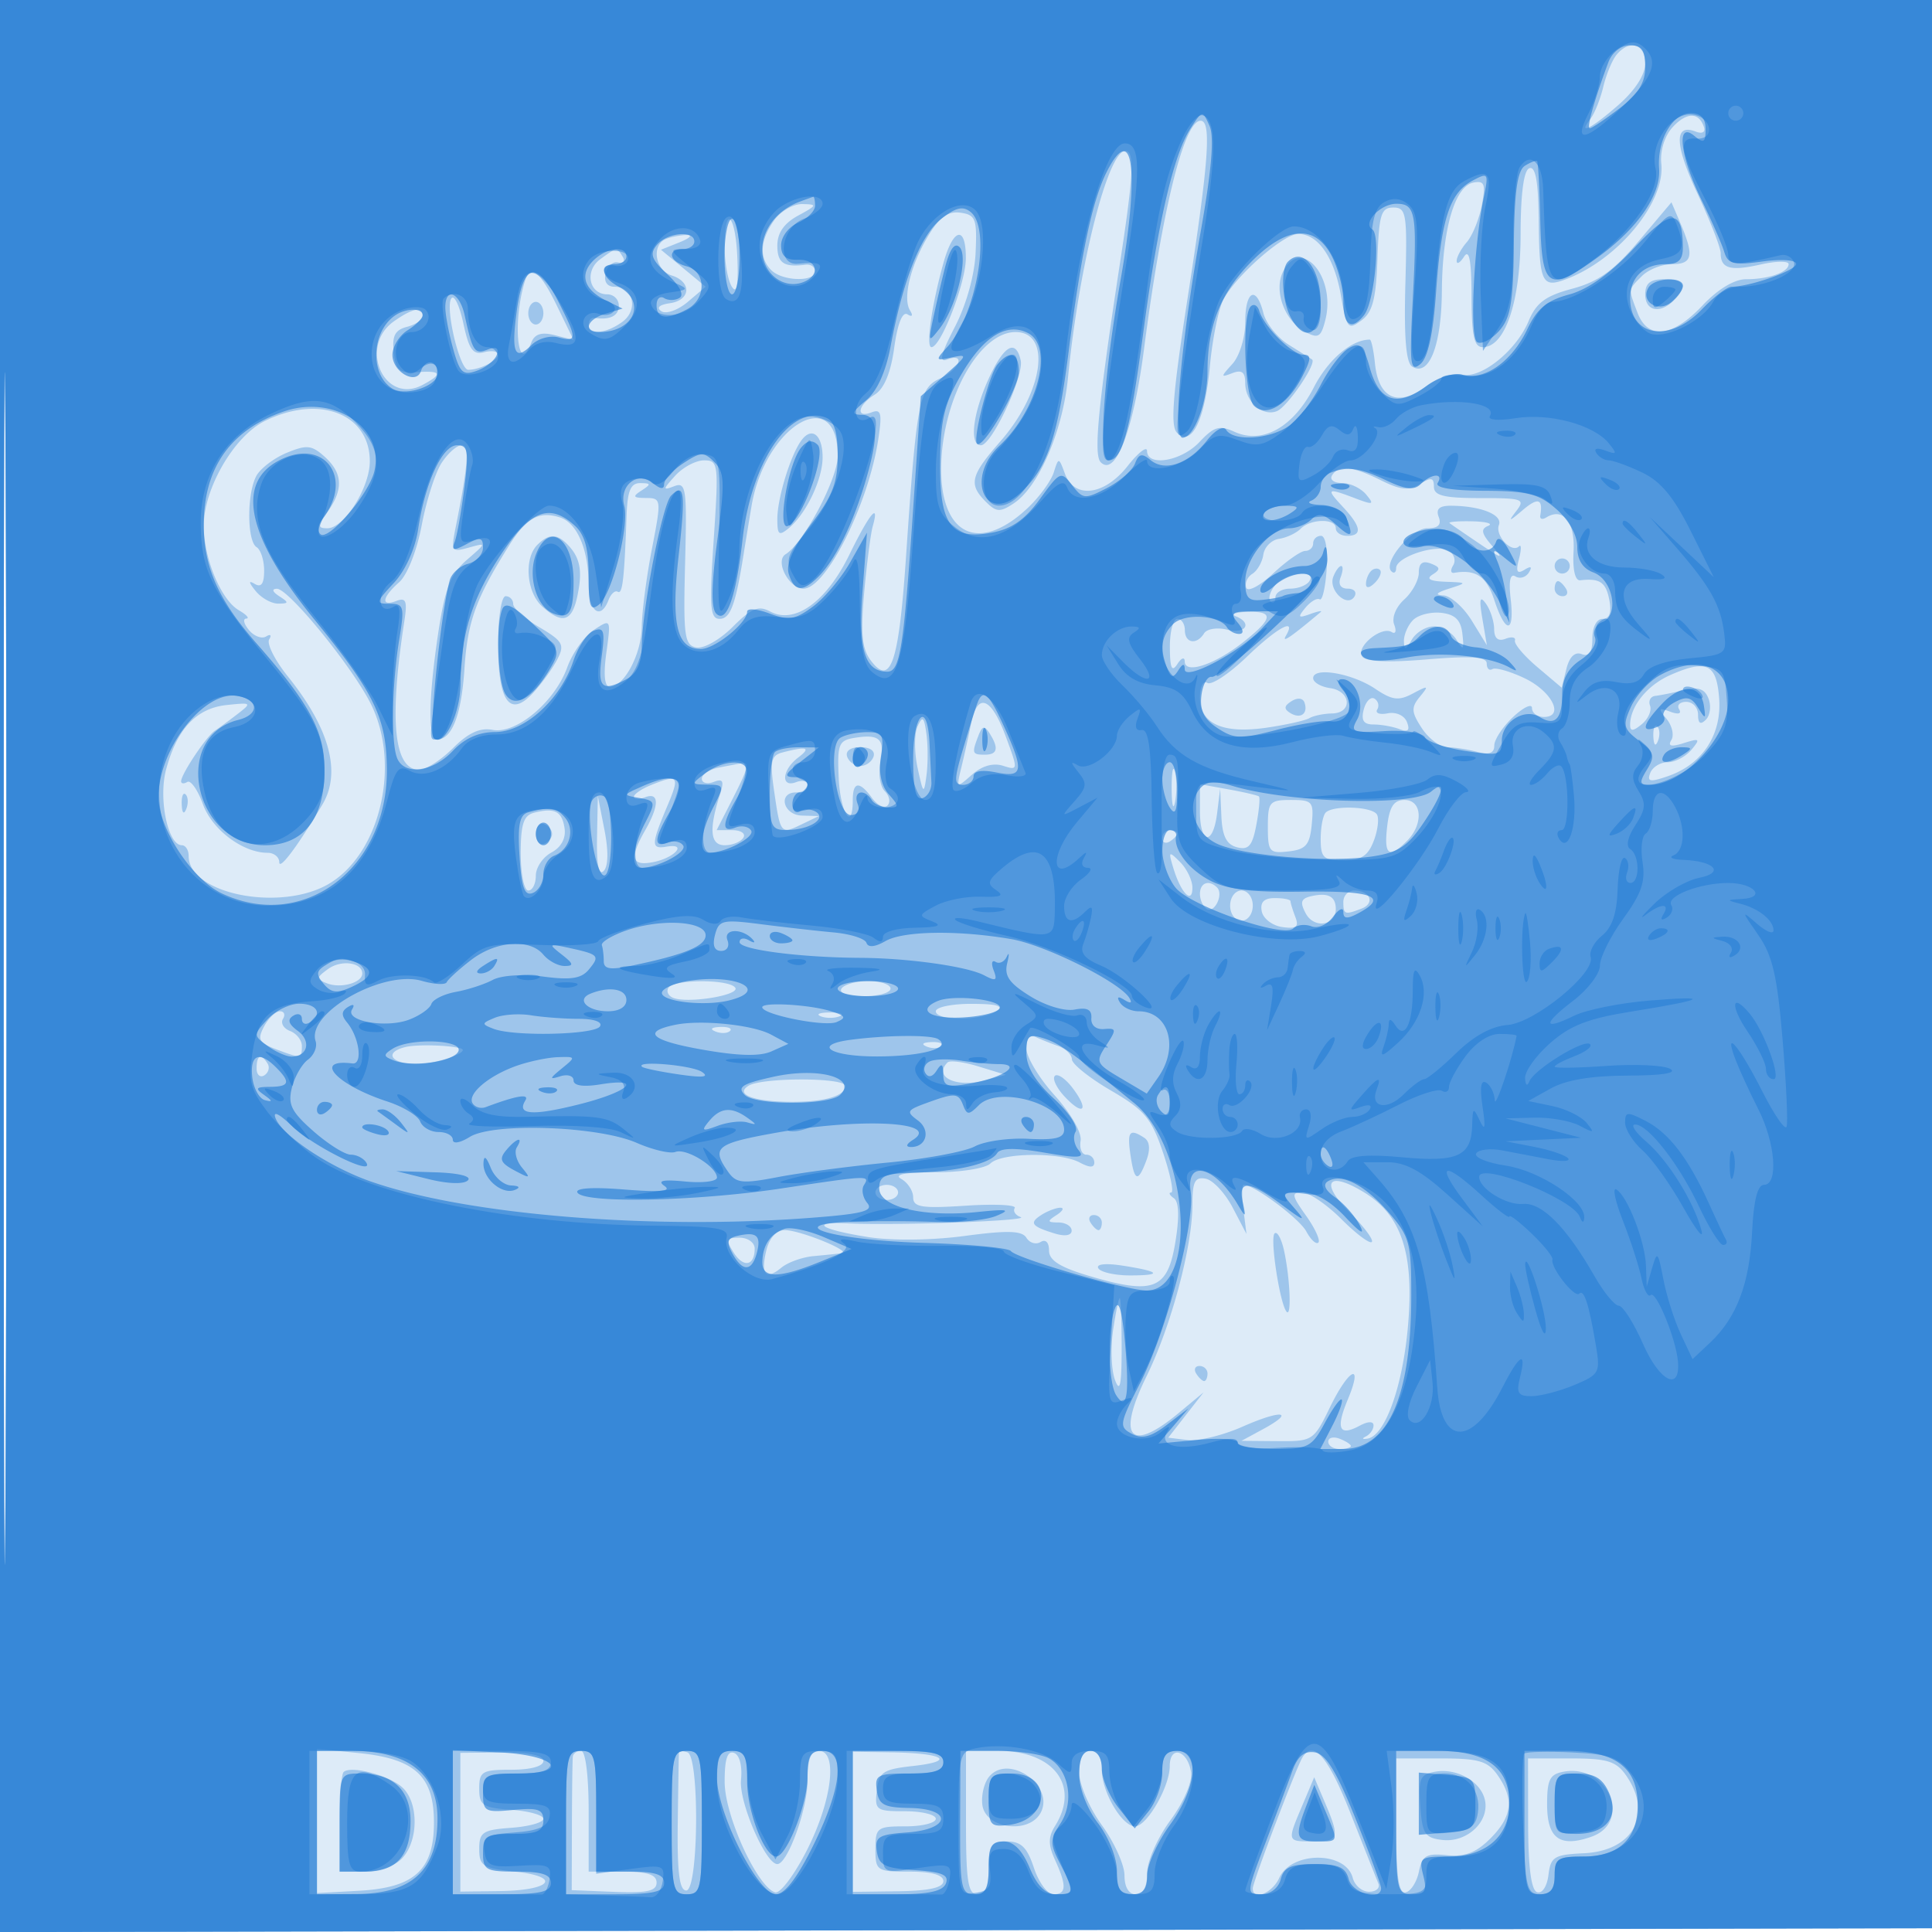 <svg xmlns="http://www.w3.org/2000/svg" width="256" height="256"><path fill="#1976D2" fill-opacity=".145" fill-rule="evenodd" d="M0 128.004v128.004l128.25-.254 128.25-.254.254-127.75L257.008 0H0zm.485.496c0 70.4.119 99.053.265 63.672s.146-92.98 0-128S.485 58.1.485 128.5"/><path fill="#1976D2" fill-opacity=".321" fill-rule="evenodd" d="M0 128.004v128.004l128.25-.254 128.25-.254.254-127.75L257.008 0H0zm.485.496c0 70.4.119 99.053.265 63.672s.146-92.98 0-128S.485 58.1.485 128.5M214.203 7.256c-.573.69-1.365 2.603-1.76 4.25-.396 1.647-1.162 3.557-1.703 4.244-1.776 2.255.122 1.31 3.725-1.854 2.2-1.931 3.535-4.008 3.535-5.5 0-2.586-2.079-3.211-3.797-1.14m7.39 9.641c-1.038 1.148-1.637 3.118-1.46 4.806.533 5.088-5.706 12.663-12.583 15.278-3.258 1.239-3.586.523-3.666-7.978-.046-4.923-.423-6.988-1.225-6.717-.754.255-1.163 3.329-1.171 8.803-.013 8.882-2.04 14.911-5.014 14.911-1.152 0-1.477-1.476-1.489-6.75-.011-4.727-.306-6.3-.985-5.25-.533.825-.976 1.085-.985.579-.008-.507.598-1.632 1.348-2.5.749-.869 1.644-3.074 1.989-4.9.528-2.798.352-3.269-1.113-2.988-2.465.473-4.117 6.145-4.183 14.368-.057 7.24-1.693 11.402-3.935 10.016-.816-.505-1.096-3.883-.902-10.903.259-9.374.134-10.172-1.591-10.172-1.623 0-1.904.905-2.109 6.786-.184 5.322-.643 7.086-2.127 8.177-1.765 1.298-1.946 1.079-2.706-3.277-.883-5.071-3.037-8.186-5.659-8.186-1.984 0-8.316 5.573-9.947 8.756-.636 1.24-1.43 5.181-1.763 8.757-.674 7.21-2.417 10.741-4.359 8.827-.902-.888-.568-5.096 1.432-18.005C160.167 21.413 160.559 16 159.083 16c-2.187 0-5.076 11.667-7.5 30.289-1.398 10.739-3.766 16.928-5.726 14.968-.985-.985-.361-7.401 2.601-26.757 1.763-11.519 1.896-14.5.651-14.5-2.299 0-6.146 15.206-7.59 30-.693 7.105-3.872 14.494-7.179 16.69-1.833 1.217-2.318 1.189-3.724-.217-2.304-2.304-2.024-3.463 1.925-7.973 5.73-6.544 6.842-14.5 2.026-14.5-4.766 0-9.644 8.717-9.852 17.606-.218 9.312 4.988 11.863 11.523 5.647 1.507-1.433 3.033-3.531 3.392-4.663.643-2.024.666-2.021 1.479.176 1.255 3.393 5.214 2.909 8.307-1.016 1.409-1.788 2.567-2.687 2.573-2 .019 2.14 4.549 1.371 6.945-1.179 1.923-2.048 2.651-2.262 4.629-1.36 3.727 1.698 7.797-.578 10.528-5.887 1.89-3.676 4.993-6.324 7.411-6.324.204 0 .512 1.417.685 3.149.459 4.614 3.014 5.818 6.648 3.131 1.63-1.205 3.762-1.937 4.829-1.658 2.501.654 7.22-3.1 8.875-7.06 1.024-2.453 2.24-3.356 5.798-4.307 3.456-.925 5.504-2.393 8.82-6.327l4.32-5.122 1.216 2.847c1.806 4.226 1.571 5.347-1.122 5.347-1.335 0-3.135.707-4 1.571-1.856 1.857-1.827 1.624-.596 4.864 1.379 3.625 4.622 3.272 8.59-.935 2.052-2.176 4.241-3.5 5.786-3.5 3.018 0 5.649-.932 5.649-2.002 0-.433-1.663-.412-3.695.046-4.029.909-5.305.55-5.305-1.491 0-.731-1.386-4.289-3.079-7.908-3.041-6.499-3.122-9.32-.236-8.212.879.337 1.321.085 1.086-.62-.665-1.995-2.326-1.962-4.178.084M102.557 29.223c-1.864 2.661-1.988 4.946-.357 6.577 1.474 1.474 5.8 1.591 5.8.156 0-.574-.562-.971-1.25-.881-2.888.375-3.75-.21-3.75-2.543 0-1.664.896-2.954 2.75-3.96 2.535-1.375 2.578-1.495.557-1.532-1.207-.022-2.894.96-3.75 2.183m20.502 1.92c-2.381 3.916-3.484 8.36-2.479 9.987.434.702.3.914-.332.524-.665-.412-1.319 1.226-1.755 4.4-.461 3.347-1.337 5.456-2.594 6.241-2.255 1.409-2.55 3.169-.392 2.341 1.255-.482 1.398.13.858 3.643C115.047 66.848 109.45 78 106.467 78c-1.926 0-3.829-3.658-2.372-4.559 2.389-1.476 6.905-9.988 6.905-13.014 0-9.69-9.6-4.132-11.414 6.608-.322 1.906-.8 4.815-1.063 6.465-1.058 6.648-1.749 8.5-3.169 8.5-1.267 0-1.383-1.558-.784-10.5.672-10.037.616-10.5-1.279-10.5-1.089 0-2.813.919-3.83 2.043-1.657 1.831-1.67 1.974-.125 1.382 1.576-.605 1.699.265 1.444 10.176-.25 9.658-.089 10.876 1.473 11.192.976.198 3.114-1.006 4.823-2.715 2.501-2.501 3.425-2.88 4.988-2.044 3.235 1.731 7.415-1.27 10.472-7.517 2.672-5.462 4.061-7.148 3.103-3.767-.272.963-.781 4.9-1.13 8.75-.491 5.414-.296 7.453.861 9 2.643 3.534 3.72.396 4.675-13.617 1.418-20.818 1.732-22.46 4.532-23.736 2.599-1.184 3.433-3.472.913-2.505-1.104.424-.83-.729 1.022-4.3 1.523-2.935 2.623-6.864 2.76-9.861.205-4.47 0-5.013-1.996-5.297-1.622-.231-2.765.571-4.217 2.959M96.015 32.75c.009 2.063.439 4.419.956 5.237.644 1.019.875-.158.734-3.749-.233-5.937-1.713-7.241-1.69-1.488m-7.765-1.088c-1.974.797-1.456 4.138.75 4.838 2.703.858 2.539 3.284-.25 3.682-1.406.2-1.82.599-1.104 1.064.63.409 2.205-.156 3.5-1.255l2.354-1.999-2.96-2.45-2.959-2.451 2.459-.982c1.353-.54 1.785-.975.96-.967s-2.062.243-2.75.52m36.788 3.088c-1.57 5.578-2.386 11.25-1.617 11.25 1.251 0 4.535-8.468 4.557-11.75.03-4.395-1.642-4.111-2.94.5m-45.509-.395C77.422 35.896 78.05 39 80.469 39c.842 0 1.531.675 1.531 1.5 0 1.353-1.187 1.944-3.25 1.618-.412-.065-.75.332-.75.882 0 1.42 2.292 1.238 4.471-.355C84.608 41.082 83.936 38 81.458 38c-1.007 0-1.462-.651-1.222-1.75.211-.962.952-1.626 1.648-1.475.695.151.98-.187.631-.75-.797-1.29-.766-1.293-2.986.33m90.538 1.519c-1.355 2.532.085 6.602 2.861 8.087 1.754.939 2.111.73 2.691-1.579 1.421-5.663-3.142-11.011-5.552-6.508M69.551 37.25c-1.691 5.473-.928 12.78.851 8.144.439-1.142 1.334-1.426 3.103-.982l2.486.624-2.195-4.518c-2.211-4.553-3.534-5.57-4.245-3.268M218 39c0 2.228 1.96 2.64 3.8.8q2.796-2.798-1.3-2.8c-1.833 0-2.5.533-2.5 2m-158.21.56c-.816 1.285 1.128 9.44 2.25 9.44 1.551 0 3.96-1.225 3.96-2.013 0-.44-.829-.583-1.842-.318-1.491.39-2.019-.343-2.768-3.844-.51-2.379-1.23-3.848-1.6-3.265M165 42.671c0 2.047-.75 4.5-1.694 5.543-1.592 1.759-1.592 1.833 0 1.222 1.241-.476 1.694-.12 1.694 1.335 0 2.447 2.254 4.452 4.176 3.715 1.385-.531 5.373-6.387 4.671-6.858a293 293 0 0 0-3.081-1.943c-1.504-.941-3.015-2.83-3.359-4.198-.934-3.722-2.407-2.997-2.407 1.184M70 41.5c0 .825.45 1.5 1 1.5s1-.675 1-1.5-.45-1.5-1-1.5-1 .675-1 1.5m-17.777 1.057C47.433 45.911 50.925 53.716 56 51c2.717-1.454 2.514-1.912-.75-1.688-2.329.159-2.799-.244-3.074-2.636-.248-2.169.158-2.951 1.75-3.367 1.141-.298 2.074-.94 2.074-1.426 0-1.306-1.276-1.078-3.777.674m78.75 7.693c-2.091 4.607-2.56 8.75-.99 8.75 1.429 0 5.729-9.189 5.265-11.25-.656-2.911-2.239-1.985-4.275 2.5m-95.904 5.548C31.01 57.812 27 64.715 27 69.689c0 4.316 2.284 9.8 4.656 11.178 1.014.59 1.451 1.086.972 1.103s-.317.7.363 1.519 1.704 1.199 2.277.845c.572-.353.753-.177.401.392-.352.57.761 2.777 2.473 4.905 5.528 6.87 7.111 12.71 4.593 16.949-3.276 5.519-5.728 8.799-5.731 7.67-.002-.687-.701-1.25-1.554-1.25-3.268 0-7.343-3.063-8.563-6.437-.688-1.901-1.619-3.229-2.069-2.951s-.818.239-.818-.088c0-.941 3.346-5.953 4.476-6.706.563-.374 1.924-1.375 3.024-2.223 1.903-1.468 1.833-1.525-1.454-1.176-4.023.426-6.582 3.144-8.032 8.529-1.047 3.889.231 10.052 2.084 10.052.496 0 .902.642.902 1.427 0 5.087 12.371 7.473 18.71 3.608 6.783-4.136 9.428-15.924 5.361-23.896-2.541-4.981-10.857-15.143-12.376-15.124-.724.01-.603.398.305.985 1.305.843 1.289.971-.128.985-.895.008-2.245-.746-3-1.677-.932-1.15-.971-1.451-.122-.941.867.521 1.25-.015 1.25-1.749 0-1.375-.45-2.778-1-3.118-1.275-.788-1.3-7.07-.038-9.429.529-.988 2.34-2.368 4.025-3.066 2.663-1.103 3.322-1.035 5.039.518 2.378 2.153 2.501 4.28.417 7.254C42.086 69.715 42.077 70 43.375 70 45.591 70 49 64.628 49 61.135c0-6.332-6.729-8.91-13.931-5.337m71.189 2.463C104.813 60.11 103 65.959 103 68.772c0 2.131.216 2.293 1.566 1.173 2.262-1.877 4.434-6.451 4.434-9.336 0-2.93-1.37-4.103-2.742-2.348m-47.732 3.06c-.837 1.276-2.025 4.988-2.642 8.25-.643 3.4-1.924 6.637-3.003 7.589-2.277 2.01-2.451 3.273-.339 2.462 1.25-.479 1.448.023 1.043 2.643C51.536 95.509 52.183 102 55.552 102c.881 0 2.894-1.292 4.473-2.871 2.023-2.023 3.573-2.737 5.248-2.417 3.119.596 8.224-3.68 9.889-8.283.691-1.91 2.279-4.143 3.529-4.962 2.272-1.489 2.274-1.487 1.656 3.021-.404 2.944-.244 4.512.46 4.512 1.896 0 4.192-4.328 4.23-7.973.02-1.94.624-6.564 1.343-10.277 1.277-6.598 1.259-6.75-.787-6.765-1.718-.013-1.824-.189-.593-.985 1.299-.839 1.277-.971-.16-.985-1.264-.011-1.695.996-1.811 4.235-.304 8.5-.541 10.551-1.174 10.16-.355-.219-.903.274-1.219 1.096C79.592 82.227 78 81.055 78 77.565c0-4.703-1.508-8.274-3.802-9.002-2.756-.875-4.426.036-6.698 3.652-4.448 7.082-5.545 10.098-5.955 16.374C61.141 94.771 59.883 98 57.878 98c-1.19 0-1.104-5.633.218-14.308.878-5.757 1.626-7.651 3.75-9.492 2.647-2.293 2.647-2.297.256-1.635-2.269.628-2.361.483-1.723-2.701C62.048 61.537 62.228 59 61.151 59c-.608 0-1.789 1.044-2.625 2.321M176.5 63c-.34.55.253 1 1.319 1s2.508.689 3.207 1.532c1.117 1.345.941 1.406-1.442.5-3.783-1.438-3.938-1.328-1.623 1.157 2.42 2.597 2.592 3.811.539 3.811-.825 0-1.5-.45-1.5-1 0-1.33-3.319-1.281-4.669.069-.588.588-1.879 1.188-2.867 1.333-.989.146-1.918 1.082-2.064 2.081s-.802 2.147-1.455 2.551c-.654.404-1.021 1.232-.817 1.839.205.608 1.81-.24 3.568-1.884 1.757-1.644 3.67-2.989 4.25-2.989S174 72.55 174 72s.468-1 1.04-1c.607 0 .919 1.836.75 4.404-.159 2.422-.577 4.227-.927 4.011s-1.201.287-1.891 1.119c-1.061 1.278-.963 1.406.637.83 1.04-.376 1.666-.494 1.391-.263-3.959 3.326-5.219 4.186-4.613 3.149 1.478-2.528-1.099-1.14-5.199 2.8-2.319 2.228-4.659 3.777-5.202 3.441-.549-.339-.986.511-.986 1.915 0 3.488 2.999 4.861 8.788 4.022 2.592-.375 5.161-.946 5.711-1.268.549-.322 1.899-.602 3-.623 2.751-.051 2.536-2.961-.249-3.357-1.238-.175-2.25-.77-2.25-1.321 0-1.534 5.167-.65 8.224 1.407 2.266 1.525 3.105 1.629 5 .62 2.064-1.1 2.149-1.059.908.445-1.167 1.414-1.126 2.029.273 4.164.903 1.378 2.418 2.511 3.368 2.519.95.007 2.739.285 3.977.616 1.572.422 2.25.169 2.25-.839 0-.793 1.125-2.499 2.5-3.791s2.5-1.82 2.5-1.174.708 1.174 1.573 1.174c2.783 0 1.066-3.415-2.586-5.145-1.918-.909-3.825-1.446-4.237-1.195-.412.252-.75-.083-.75-.745 0-.891-2.052-1.031-7.93-.541-5.297.442-8.153.301-8.6-.423-.794-1.284 2.591-4.031 3.939-3.198.512.316.66-.131.328-.995-.346-.903.219-2.313 1.33-3.319 1.063-.962 1.933-2.565 1.933-3.563 0-1.244.498-1.622 1.584-1.205 1.275.489 1.324.772.25 1.453-.91.577-.381.882 1.666.96 2.947.113 2.956.129.5.916-1.693.542-1.931.833-.735.9.97.055 2.662 1.563 3.76 3.35l1.996 3.25-.595-3.5c-.448-2.64-.332-3.132.474-2 .588.825 1.076 2.336 1.085 3.357.01 1.23.517 1.664 1.503 1.286.818-.314 1.381-.21 1.25.232s1.209 2.028 2.978 3.524l3.216 2.721.626-2.493c.402-1.603 1.128-2.301 2.034-1.953.989.379 1.408-.236 1.408-2.067 0-1.533.561-2.607 1.361-2.607.913 0 1.204-.824.884-2.5-.451-2.36-1.264-2.91-3.854-2.607-.679.079-1.022-1.403-.885-3.827.219-3.893-1.38-5.88-3.621-4.495-.514.318-.87.207-.791-.247.39-2.247-.296-2.462-2.327-.729-1.817 1.551-1.981 1.58-.877.155 1.257-1.624.913-1.75-4.768-1.75-4.79 0-6.122-.328-6.122-1.508 0-1.218-.357-1.286-1.851-.353-1.454.908-2.56.802-5.154-.491-3.788-1.89-5.615-2.073-6.495-.648m14.138 5.5c.399 1.038-.066 1.5-1.508 1.5-2.123 0-5.922 4.542-4.765 5.698.349.349.635.154.635-.434 0-1.473 5.423-3.239 6.984-2.274.7.433.956 1.298.57 1.923-.387.625-.332 1.072.122.993 2.869-.498 4.29.461 5.324 3.594 1.505 4.561 2.713 4.485 2.174-.136-.279-2.39-.062-3.413.632-2.984.58.359 1.381.126 1.779-.518q.725-1.172-.588-.36c-.985.609-1.165.249-.722-1.445.324-1.24.324-1.989-.001-1.665-.961.961-3.199-1.425-2.658-2.834.518-1.349-2.398-2.52-6.335-2.544-1.564-.01-2.048.429-1.643 1.486m1.445.824c.23.178 1.992 1.388 3.917 2.689 3.143 2.124 3.315 2.152 1.689.28-1.396-1.607-1.51-2.206-.5-2.61.721-.289-.226-.561-2.106-.604s-3.229.067-3 .245M71.2 72.2c-1.793 1.793-1.448 6.266.629 8.145 2.634 2.384 3.925 2.05 4.639-1.201.745-3.388.452-5.143-1.147-6.87-1.472-1.591-2.584-1.611-4.121-.074M206 75c0 .55.45 1 1 1s1-.45 1-1-.45-1-1-1-1 .45-1 1m-29.334 1.427c-.683 1.781 1.856 4.156 2.804 2.622.356-.577-.039-1.049-.88-1.049-.947 0-1.308-.57-.952-1.5.317-.825.351-1.5.076-1.5s-.746.642-1.048 1.427m5.001-.76c-.367.366-.667 1.131-.667 1.7 0 .626.466.567 1.183-.15.651-.651.951-1.416.667-1.7s-.817-.217-1.183.15m-12.687 1.857c-.696.838-.976 1.813-.623 2.167.354.353.643.117.643-.524 0-.642.873-1.167 1.941-1.167s2.219-.45 2.559-1c1.002-1.622-3.138-1.142-4.52.524M206 78c0 .55.477 1 1.059 1s.781-.45.441-1-.816-1-1.059-1-.441.45-.441 1M66 85.378c0 7.678 1.575 9.804 4.712 6.36 1.121-1.231 2.538-3.21 3.15-4.397.984-1.912.712-2.395-2.375-4.216C69.569 81.993 68 80.602 68 80.034S67.55 79 67 79c-.562 0-1 2.793-1 6.378m97.75-3.716c2.256.911 1.306 2.39-1.141 1.776-1.315-.33-2.691-.114-3.059.481-.976 1.579-2.55 1.32-2.55-.419 0-.825-.45-1.5-1-1.5s-.993 1.688-.985 3.75c.012 2.789.264 3.366.985 2.25.542-.839.976-.99.985-.344.023 1.725 4.01.401 7.765-2.578 3.97-3.149 4.089-4.102.5-3.999-1.512.043-2.187.306-1.5.583m23.493.495c-.684.684-1.229 1.941-1.213 2.793.025 1.276.211 1.241 1.05-.2.561-.963 1.875-1.75 2.92-1.75s2.385.787 2.977 1.75c.932 1.514 1.04 1.413.8-.75-.203-1.831-.948-2.578-2.784-2.793-1.379-.161-3.066.266-3.75.95m34.086 7.288c-3.065 1.346-5.329 4.154-5.329 6.612 0 .877.405.852 1.546-.095.85-.705 1.342-1.81 1.095-2.456s.069-1.23.704-1.299c.635-.07 2.329-.41 3.764-.756 1.946-.47 2.779-.184 3.282 1.127.371.966.21 2.221-.358 2.789-.711.711-1.033.502-1.033-.667 0-.935-.702-1.7-1.559-1.7s-1.284.445-.948.989c.367.593-.109.718-1.191.312-1.566-.587-1.627-.46-.466.968.735.904 1.016 2.161.625 2.794-.503.815-.019.932 1.656.4 2.113-.671 2.221-.575 1.003.893-.751.904-2.162 1.644-3.135 1.644-.974 0-2.017.642-2.319 1.427-.449 1.172-.02 1.244 2.399.4 4.526-1.577 7.085-5.479 6.733-10.264-.34-4.612-1.639-5.238-6.469-3.118m-50.186 3.462c-1.006.625-1.053 1.03-.183 1.568 1.372.848 2.402.097 1.894-1.38-.208-.606-.914-.683-1.711-.188m9.564 1.104c-.378 1.449-.024 1.989 1.305 1.989 1.003 0 2.541.275 3.418.611 1.143.439 1.426.177 1.002-.927-.334-.872-1.434-1.376-2.538-1.164-1.071.207-1.703-.02-1.404-.503.298-.483.136-1.13-.36-1.437-.496-.306-1.137.337-1.423 1.431m-52.034 1.872c-.317 1.586-.89 4.174-1.274 5.75-.691 2.838-.678 2.849 1.38 1.027 1.331-1.179 2.813-1.607 4.123-1.191 2.021.641 2.025.594.356-3.91-1.931-5.21-3.745-5.874-4.585-1.676m-7.093.375c-.44.966-.436 3.441.008 5.5.753 3.487.833 3.554 1.176.992.203-1.513.2-3.987-.007-5.5-.312-2.277-.514-2.448-1.177-.992m8.059 1.24c-.893 2.327-.832 2.502.861 2.502 1.683 0 1.873-.863.624-2.834-.675-1.064-.975-.997-1.485.332m89.44.085c.048 1.165.285 1.402.604.605.289-.722.253-1.585-.079-1.917s-.568.258-.525 1.312m-105.875.191c-2.071.34-2.274.86-2.071 5.302.211 4.636 1.867 7.229 1.867 2.924 0-2.464.877-2.55 2.558-.252.703.962 1.623 1.405 2.044.984.42-.421.257-1.273-.365-1.895-.621-.621-.883-2.358-.582-3.862.614-3.071-.116-3.748-3.451-3.201m-9.503 1.925c-1.537.399-1.7 1.145-1.122 5.134.827 5.702.861 5.742 3.661 4.392l2.26-1.09-2.25-.067c-2.482-.075-3.213-3.068-.75-3.068.825 0 1.5-.436 1.5-.969s-.675-.709-1.5-.393c-2.079.798-1.893-1.619.25-3.246 1.774-1.347 1.208-1.538-2.049-.693m8.549.551c.229.688 1.017 1.25 1.75 1.25s1.521-.562 1.75-1.25c.248-.744-.461-1.25-1.75-1.25s-1.998.506-1.75 1.25m-17 1.456c-1.237.238-2.25.9-2.25 1.471 0 .57.704.767 1.565.436 1.245-.477 1.418-.14.844 1.643-1.502 4.67-1.311 6.744.62 6.744 1.019 0 2.131-.45 2.471-1s-.318-1-1.461-1h-2.08l2.021-3.96c2.202-4.317 2.407-5.11 1.27-4.904-.412.075-1.763.331-3 .57m60.002 2.794c.011 2.2.216 2.982.455 1.738s.23-3.044-.02-4-.446.062-.435 2.262m-69.002-.469c-1.237.498-2.25 1.192-2.25 1.544 0 .351.675.38 1.5.063 1.873-.718 1.873 1.085 0 4.362-2.107 3.686-1.844 4.788 1.015 4.242 2.878-.55 4.653-2.541 1.835-2.059-2.111.362-2.101-.229.095-5.433 1.66-3.936 1.457-4.187-2.195-2.719m72.75 3.424c0 4.444 1.734 4.669 2.277.295l.403-3.25.16 3.633c.117 2.655.675 3.768 2.071 4.133 1.535.402 2.039-.184 2.564-2.985.36-1.917.512-3.605.339-3.751-.172-.145-2.001-.57-4.064-.943l-3.75-.678zm-134.921-.872c.048 1.165.285 1.402.604.605.289-.722.253-1.585-.079-1.917s-.568.258-.525 1.312m55.031 4.367c-.072 3.577.228 5.112.875 4.465.618-.618.659-2.643.109-5.45l-.875-4.465zm88.89-1.384c0 3.301.205 3.543 2.75 3.25 2.291-.263 2.802-.858 3.063-3.566.292-3.028.104-3.25-2.75-3.25-2.845 0-3.063.254-3.063 3.566m15.81-.066c-.448 3.835.22 4.327 2.619 1.929 2.213-2.214 2.024-5.429-.32-5.429-1.416 0-1.993.878-2.299 3.5m-113.06-1.804c-1.369.352-1.75 1.524-1.75 5.377 0 2.71.45 4.927 1 4.927s1-.884 1-1.965.927-2.461 2.061-3.067c1.292-.692 1.944-1.888 1.75-3.207-.336-2.272-1.32-2.772-4.061-2.065m104.917-.029c-.367.366-.667 1.941-.667 3.5 0 2.486.37 2.833 3.025 2.833 2.332 0 3.249-.591 4.007-2.584.54-1.421.728-2.996.416-3.5-.652-1.055-5.787-1.243-6.781-.249M71 110.5c0 .917.484 1.505 1.075 1.308s1.075-.785 1.075-1.308-.484-1.111-1.075-1.308S71 109.583 71 110.5m83 .559c0 .582.45.781 1 .441s1-.816 1-1.059-.45-.441-1-.441-1 .477-1 1.059m1.48 3.988c.998 3.288 2.52 4.847 2.52 2.582 0-.975-.734-2.506-1.632-3.404-1.509-1.509-1.576-1.447-.888.822m3.52 3.394c0 .793.403 1.69.895 1.994 1.03.636 2.271-1.936 1.369-2.837-1.073-1.073-2.264-.63-2.264.843m4 1.559c0 1.111.667 2 1.5 2s1.5-.889 1.5-2-.667-2-1.5-2-1.5.889-1.5 2m10.754-1.251c-1.379.313-1.533.795-.735 2.286 1.1 2.056 3.981 1.633 3.981-.583 0-1.679-1.013-2.211-3.246-1.703m4.246.751c0 1.682.184 1.75 2.412.895 1.831-.702 1.145-2.395-.971-2.395-.793 0-1.441.675-1.441 1.5m-10.813 1.25c.183.963 1.405 1.902 2.714 2.088 1.877.267 2.245-.015 1.74-1.332-.353-.918-.641-1.858-.641-2.088s-.933-.418-2.073-.418c-1.435 0-1.971.539-1.74 1.75m-123.73 7.658c-1.589 1.162-1.597 1.324-.097 1.9 1.826.701 4.64-.092 4.64-1.308 0-1.492-2.811-1.859-4.543-.592m45.108 2.487c-.305.493.006 1.1.691 1.349 2.019.737 8.777-.381 8.177-1.352-.718-1.163-8.15-1.16-8.868.003M111.5 131c-.368.595.823 1 2.941 1 1.957 0 3.559-.45 3.559-1s-1.323-1-2.941-1-3.219.45-3.559 1m12.5 3c0 1.278 6.023 1.278 8 0 1.085-.701.185-.974-3.25-.985-2.612-.008-4.75.435-4.75.985m-89.005 2.009c-.918 1.717-.695 2.155 1.53 3 3.347 1.273 3.475 1.258 3.475-.402 0-.766-.704-1.663-1.563-1.993-.86-.33-1.284-1.053-.941-1.607.342-.554.161-1.007-.402-1.007s-1.508.904-2.099 2.009m73.755-1.347c.688.278 1.813.278 2.5 0 .688-.277.125-.504-1.25-.504s-1.937.227-1.25.504m-13.937 2.021c.721.289 1.584.253 1.916-.079s-.258-.568-1.312-.525c-1.165.048-1.402.285-.604.604M136 138.914c0 1.144 1.688 3.948 3.75 6.231 2.137 2.366 3.615 4.948 3.437 6.003-.172 1.019.166 1.852.75 1.852.585 0 1.063.466 1.063 1.035 0 .714-.601.714-1.934 0-2.616-1.4-10.388-1.313-11.833.132-.641.641-3.916 1.166-7.278 1.166-4.059 0-5.581.297-4.533.883.868.486 1.578 1.584 1.578 2.441 0 1.305 1.131 1.484 6.964 1.104 3.831-.25 6.753-.112 6.494.307s.095.96.786 1.202c1.377.483-16.359 1.138-22.7.839-5.411-.256-3.958.788 2.521 1.812 3.123.494 8.386.431 12.749-.152 5.713-.763 7.607-.706 8.196.247.422.682 1.267.931 1.878.553.659-.407 1.113.05 1.114 1.122.001 1.329 1.458 2.238 5.485 3.423 8.38 2.468 10.218 1.737 11.245-4.469.559-3.38.494-5.397-.191-5.88-.572-.404-.731-.741-.352-.75.379-.008-.104-2.378-1.072-5.265-1.53-4.558-2.44-5.645-6.906-8.25-2.829-1.65-5.159-3.51-5.178-4.133-.018-.624-.82-1.412-1.783-1.751-.963-.34-2.312-.879-3-1.2-.786-.366-1.25.189-1.25 1.498m-82.25-.184c-2.971.707-1.931 2.271 1.5 2.255 2.732-.013 7.323-1.677 5.75-2.084-1.661-.429-5.759-.526-7.25-.171m69.063-.047c.721.289 1.584.253 1.916-.079s-.258-.568-1.312-.525c-1.165.048-1.402.285-.604.604M34 141.559c0 .857.457 1.276 1.016.931.559-.346.758-1.047.441-1.559-.857-1.387-1.457-1.129-1.457.628m91.556-.782c-1.937 1.937 1.144 3.398 4.994 2.368l2.719-.727-3.579-1.098c-1.968-.604-3.828-.848-4.134-.543m14.216 1.784c-.358.359.217 1.584 1.278 2.723 2.503 2.686 3.325 1.864 1.093-1.094-.946-1.254-2.013-1.987-2.371-1.629m-40.606 1.315C97.327 145.042 99.959 146 105 146c4.354 0 7-.796 7-2.107 0-1.133-11.05-1.148-12.834-.017M149.787 153c.526 3.587.996 3.753 2.119.75.54-1.443.439-2.513-.282-2.985-1.945-1.271-2.29-.852-1.837 2.235m8.213 6.613c0 5.572-2.812 16.094-6.083 22.761-3.989 8.132-2.182 10.208 4.244 4.876l3.315-2.75-2.339 3-2.338 3 2.564.313c1.41.172 4.675-.621 7.255-1.762 5.216-2.308 7.154-2.072 2.72.331l-2.838 1.538 4.763.04c4.667.039 4.807-.05 6.949-4.46 2.546-5.241 4.493-6.123 2.387-1.082-1.628 3.895-1.165 4.955 1.532 3.512 1.149-.615 1.869-.634 1.869-.049 0 .524-.461 1.181-1.025 1.461-.564.279-.451.405.25.279 2.349-.423 4.687-7.048 5.363-15.197.782-9.418-.909-14.433-5.889-17.461-4.728-2.875-5.861-1.325-1.916 2.62 1.916 1.916 3.259 3.709 2.984 3.984s-2.09-1.09-4.034-3.034-4.284-3.533-5.201-3.533c-1.447 0-1.379.406.509 3.058 1.197 1.681 1.94 3.295 1.649 3.585s-1.009-.37-1.596-1.468c-.914-1.708-6.91-6.175-8.289-6.175-.252 0-.275 1.463-.051 3.25l.408 3.25-1.831-3.497c-1.007-1.923-2.618-3.644-3.581-3.823-1.414-.264-1.75.395-1.75 3.433M116 158c0 .55.675 1 1.5 1s1.5-.45 1.5-1-.675-1-1.5-1-1.5.45-1.5 1m22.029 2.961c-1.702 1.076-1.39 1.526 1.721 2.482 1.36.418 2.25.27 2.25-.376 0-.587-.787-1.074-1.75-1.082-1.496-.013-1.532-.157-.25-.985.825-.533 1.05-.969.5-.969s-1.662.418-2.471.93M144.5 162c.34.55.816 1 1.059 1s.441-.45.441-1-.477-1-1.059-1-.781.45-.441 1m-42.94 3.618c-.81 3.226-.105 4.079 1.957 2.368.861-.715 2.784-1.409 4.274-1.543 1.49-.135 3.159-.307 3.709-.383 1.519-.21-5.472-3.06-7.506-3.06-1.083 0-2.034 1.023-2.434 2.618m67.325-2.176c-.639.646.74 9.517 1.616 10.392.663.663.425-4.603-.369-8.173-.348-1.562-.909-2.56-1.247-2.219m-71.693 2.493c1.307 2.093 2.808 1.829 2.808-.494 0-.793-.904-1.441-2.008-1.441-1.736 0-1.845.263-.8 1.935m48.345 2.124c.319.518 2.204.941 4.189.941 4.426 0 4.023-.524-.998-1.299-2.25-.347-3.538-.203-3.191.358m1.956 8.191c-.347 2.338-.234 5.312.251 6.609.657 1.76.881.68.881-4.25 0-3.635-.113-6.609-.251-6.609s-.535 1.912-.881 4.25M158.5 182c.34.55.816 1 1.059 1s.441-.45.441-1-.477-1-1.059-1-.781.45-.441 1m17.5 9.031c0 .533.675.969 1.5.969s1.5-.177 1.5-.393-.675-.652-1.5-.969-1.5-.139-1.5.393M42 241.282v9.563l5.612-.312c7.31-.407 9.888-2.761 9.888-9.033 0-6.117-2.479-8.436-9.833-9.195L42 231.72zm19 .173v9.191l5.25-.069c6.847-.091 8.242-1.913 1.972-2.577-4.237-.449-4.722-.757-4.722-3 0-2.226.465-2.534 4.25-2.807 2.338-.17 4.25-.706 4.25-1.193s-1.912-1.023-4.25-1.193c-3.785-.273-4.25-.581-4.25-2.807 0-2.275.383-2.5 4.251-2.5 2.576 0 4.251-.46 4.25-1.168-.001-.755-1.946-1.15-5.501-1.118l-5.5.049zm14.904-8.705c-.053.412-.108 4.565-.122 9.227l-.026 8.477 5.622.228c4.357.176 5.622-.1 5.622-1.227 0-1.058-1.229-1.455-4.5-1.455H78v-8c0-4.667-.417-8-1-8-.55 0-1.043.338-1.096.75m14.06-.583c-.02.183-.09 4.383-.156 9.333-.087 6.584.215 9 1.127 9 1.631 0 1.782-17.761.156-18.303-.6-.2-1.107-.214-1.127-.03m6.059 4c.024 4.463 4.311 13.823 6.679 14.582.661.212 2.572-2.33 4.25-5.653C110.269 238.525 111.04 232 108.5 232c-1.081 0-1.5 1.107-1.5 3.966 0 3.753-2.64 11.034-4.001 11.034-1.555 0-5.105-8.224-4.813-11.151.186-1.871-.194-3.326-.936-3.583-.876-.303-1.243.863-1.227 3.901M113 241.398v9.284l6-.081c4.115-.056 6-.477 6-1.341 0-.827-1.548-1.26-4.5-1.26-4.333 0-4.5-.111-4.5-3 0-2.833.222-3 4-3 2.2 0 4-.45 4-1s-1.83-1-4.066-1c-3.847 0-4.05-.149-3.75-2.75.282-2.456.797-2.803 4.816-3.25 5.72-.636 4.111-1.689-2.75-1.801l-5.25-.086zm15 .102c0 7.778.272 9.5 1.5 9.5 1.048 0 1.5-1.056 1.5-3.5 0-3.037.321-3.5 2.422-3.5 1.882 0 2.681.781 3.578 3.5.635 1.925 1.795 3.5 2.578 3.5 1.735 0 1.79-1.098.228-4.527-.926-2.032-.926-3.051 0-4.534 3.328-5.329-.164-9.939-7.529-9.939H128zm15-6.65c0 1.58 1.337 4.696 3 6.991 1.65 2.278 3 5.271 3 6.65 0 1.564.565 2.509 1.5 2.509.977 0 1.5-.978 1.5-2.803 0-1.556 1.367-4.662 3.072-6.98 1.784-2.426 2.937-5.097 2.75-6.369-.433-2.944-2.822-3.652-2.822-.836 0 2.722-3.033 7.988-4.601 7.988-1.721 0-4.399-4.544-4.399-7.465 0-1.587-.561-2.535-1.5-2.535-.982 0-1.5.983-1.5 2.85m29.592-1.998c-.839 1.357-6.592 16.522-6.592 17.375 0 1.677 2.583.647 3.513-1.401 1.615-3.557 8.8-3.56 9.73-.004.266 1.015 1.239 1.845 2.163 1.845s1.481-.488 1.237-1.084c-.243-.595-1.908-4.796-3.699-9.333-2.953-7.48-4.9-9.748-6.352-7.398M185 242c0 6.667.324 8.935 1.25 8.75.688-.137 1.48-1.375 1.761-2.75.437-2.133.983-2.453 3.723-2.177 2.378.238 3.868-.334 5.739-2.205 2.907-2.908 3.178-5.244.97-8.395-1.311-1.873-2.492-2.223-7.5-2.223H185zm17.485-.333c.01 5.749.411 8.799 1.193 9.059.664.221 1.318-.774 1.5-2.282.29-2.406.763-2.696 4.705-2.881 6.551-.309 9.172-5.184 5.56-10.34-1.299-1.856-2.5-2.223-7.265-2.223h-5.708zM45.524 234.81c-.288.288-.524 3.373-.524 6.857V248h3.345c1.971 0 4.025-.751 5-1.829 2.167-2.394 2.116-7.46-.095-9.385-1.834-1.598-6.828-2.875-7.726-1.976m85.54.612c-.669.808-1.07 2.505-.891 3.773.444 3.133 6.183 3.877 7.722 1.002 1.913-3.576-4.25-7.884-6.831-4.775m59.132-.666c-2.035.351-2.268.884-2 4.571.267 3.667.622 4.21 2.928 4.477 3.154.366 6.102-2.263 5.679-5.064-.384-2.55-3.618-4.5-6.607-3.984m17.054-.007c-1.889.327-2.25 1.026-2.25 4.352 0 4.516 1.688 5.746 5.867 4.277 5.459-1.92 2.222-9.642-3.617-8.629m-34.681 4.469C170.525 244.06 170.507 244 174 244c3.413 0 3.555-.465 1.569-5.135l-1.43-3.365z"/><path fill="#1976D2" fill-opacity=".581" fill-rule="evenodd" d="M0 128.004v128.004l128.25-.254 128.25-.254.254-127.75L257.008 0H0zm.485.496c0 70.4.119 99.053.265 63.672s.146-92.98 0-128S.485 58.1.485 128.5M213.117 8.25c-1.848 4.951-2.918 8.75-2.463 8.75.264 0 2.024-1.178 3.913-2.619 2.51-1.915 3.433-3.393 3.433-5.5C218 6.656 217.539 6 215.979 6c-1.181 0-2.371.936-2.862 2.25m-55.379 8.785c-2.226 3.45-4.298 12.383-6.219 26.814C149.746 57.166 148.71 61 146.881 61c-1.405 0-.659-11.048 1.62-24 2.523-14.334 1.644-21.138-1.841-14.25-1.918 3.79-3.401 10.782-5.066 23.877-1.453 11.424-2.851 15.486-6.454 18.747-4.61 4.171-7.258-2.036-2.696-6.321 5.076-4.769 7.209-13.117 3.806-14.9-2.832-1.484-5.904.4-8.849 5.426-2.245 3.83-2.769 5.964-2.828 11.52-.09 8.448 1.4 10.504 6.871 9.477 2.617-.49 4.376-1.725 6.358-4.462 2.659-3.67 2.787-3.725 4.263-1.816 1.435 1.854 1.698 1.876 4.607.371 1.697-.877 3.37-2.337 3.719-3.245.503-1.312.927-1.405 2.073-.454 1.901 1.578 5.02.502 7.43-2.563 1.141-1.45 2.211-2.046 2.585-1.441.959 1.552 5.776 1.244 8.312-.532 1.23-.861 3.127-3.312 4.215-5.446s2.77-4.323 3.737-4.864c1.483-.83 1.917-.411 2.786 2.689 1.242 4.424 3.64 5.177 7.471 2.345 1.675-1.239 3.584-1.818 4.875-1.48 2.894.756 6.483-1.805 8.508-6.073 1.288-2.715 2.581-3.787 5.515-4.578 2.535-.682 5.447-2.757 8.598-6.126 4.928-5.269 6.454-5.304 6.489-.151.011 1.686-.562 2.25-2.285 2.25-2.866 0-4.7 1.756-4.7 4.5 0 5.135 5.226 5.961 9.5 1.5 1.581-1.65 3.352-3.003 3.937-3.006 2.471-.013 8.563-2.163 8.563-3.022 0-.531-1.933-.669-4.48-.32-3.827.525-4.563.34-5.047-1.269-.312-1.036-1.671-4.14-3.02-6.899-2.859-5.847-3.382-10.5-.953-8.484 1.253 1.04 1.5.896 1.5-.878 0-1.443-.629-2.122-1.965-2.122-2.427 0-4.469 3.559-4.197 7.316.252 3.482-2.817 7.932-8.119 11.773-6.55 4.744-7.417 4.198-7.626-4.798-.098-4.24-.285-7.816-.415-7.946s-.855.146-1.612.614c-1 .618-1.402 3.445-1.471 10.341-.078 7.804-.43 9.86-1.979 11.571-1.036 1.145-2.335 1.803-2.887 1.462-1.017-.629-.469-12.576.881-19.197.657-3.225.595-3.316-1.51-2.19-2.999 1.606-4.128 5.074-4.814 14.792-.393 5.573-1.074 8.67-2.092 9.513-1.334 1.104-1.449.086-.988-8.751.588-11.254.372-12.5-2.167-12.5-2.135 0-4.556 2.562-3.209 3.395 1.138.703.286 9.629-1.083 11.355-1.671 2.106-2.747 1.401-2.747-1.8 0-1.677-.687-4.377-1.526-6-2.224-4.301-6.045-3.998-10.785.857-3.971 4.066-5.689 8.411-5.689 14.389 0 4.093-1.77 8.804-3.307 8.804-1.327 0-.232-12.41 2.415-27.359 1.44-8.132 1.805-12.521 1.16-13.965-.933-2.093-.95-2.091-2.53.359M106 26.709c-3.004 1.105-5 3.664-5 6.411 0 3.079 2.797 5.279 5.428 4.269 2.374-.911 1.884-3.059-.678-2.968-1.61.056-2.25-.49-2.25-1.921 0-1.115.996-2.437 2.25-2.987 1.237-.543 2.25-1.556 2.25-2.25 0-.695-.112-1.227-.25-1.184a88 88 0 0 0-1.75.63m18.718 2.299c-2.707 2.128-5.031 7.97-6.695 16.823-.647 3.443-1.803 5.999-3.263 7.217-1.929 1.609-2.004 1.89-.51 1.919 2.157.041 2.253 2.805.318 9.181-1.69 5.569-3.944 10.085-6.116 12.257-2.105 2.105-3.185 2.013-3.93-.337-.417-1.312.523-3.42 2.932-6.576 2.835-3.714 3.546-5.538 3.546-9.1 0-3.118-.469-4.635-1.564-5.055-4.701-1.804-9.866 5.754-11.046 16.163-.866 7.647-2.119 11.171-3.484 9.806-.692-.692-.645-3.825.146-9.769 1.012-7.606.962-8.952-.384-10.298-1.397-1.397-1.797-1.384-4.108.13-1.408.922-2.56 2.172-2.56 2.776q.001 1.103-1.5-.145c-1.996-1.656-4.49.321-3.789 3.003.694 2.655-1.573 11.637-3.299 13.07-1.184.983-1.412.369-1.412-3.796 0-3.542-.525-5.442-1.829-6.622-3.353-3.035-5.883-2.058-9.747 3.762-3.841 5.785-5.362 10.612-5.4 17.142-.024 4.095-2.243 8.555-3.587 7.211-.655-.654 1.025-16.877 2.165-20.912.255-.903 1.349-1.874 2.431-2.156S64 73.454 64 72.558c0-1.357-.359-1.436-2.152-.477-1.777.951-2.054.898-1.591-.308.308-.803.878-4.005 1.267-7.116.611-4.895.482-5.657-.96-5.657-1.949 0-4.224 4.912-5.164 11.152-.391 2.592-1.689 5.458-3.215 7.098-2.409 2.588-2.44 2.75-.531 2.75 1.863 0 1.965.387 1.247 4.75-.963 5.849-1.107 13.549-.294 15.668.913 2.379 4.743 1.903 7.393-.918 1.57-1.672 3.425-2.5 5.597-2.5 3.926 0 8.696-4.327 10.374-9.411.619-1.877 1.839-3.686 2.712-4.021 1.335-.512 1.5.027 1.047 3.412-.564 4.203.043 4.747 3.336 2.985 1.282-.686 1.946-2.12 1.969-4.25.055-5.064 2.738-18.888 3.889-20.039 1.78-1.78 1.941-.45.982 8.119-1 8.94-.214 12.205 2.941 12.205C94.711 86 99 82.548 99 81.048c0-.481 1.34-.368 2.979.25 2.535.957 3.391.819 5.75-.931 1.524-1.13 3.756-3.794 4.96-5.92l2.188-3.864-.581 7.684c-.593 7.841.291 10.733 3.281 10.733 1.684 0 2.153-2.955 3.416-21.5l1.022-15 3.243-2.833c2.922-2.554 3.011-2.782.9-2.319-2.228.488-2.26.422-.655-1.351 3.877-4.284 5.866-15.616 3.138-17.88-1.037-.861-1.964-.65-3.923.891M96 34c0 2.75.45 5 1 5s1-2.25 1-5-.45-5-1-5-1 2.25-1 5m-8.969-1.537c-.987 1.189-.72 1.921 1.427 3.91 1.593 1.477 2.225 2.705 1.591 3.096-.577.357-1.499.371-2.049.031s-1 .084-1 .941c0 1.811 1.338 1.983 4.066.524 2.555-1.368 2.513-5.001-.066-5.675-2.331-.61-2.698-2.29-.5-2.29.825 0 1.5-.45 1.5-1 0-1.526-3.597-1.191-4.969.463m38.142 3.16a201 201 0 0 0-1.588 6.877c-.585 2.851-.539 2.902.92 1.031 2.232-2.862 3.871-9.555 2.641-10.785q-1-1-1.973 2.877m-46.559-1.094c-1.867 1.867-1.229 3.86 1.694 5.289L82.5 40.89l-2.25.671c-2.487.743-3.065 2.439-.832 2.439 4.586 0 6.309-4.005 2.582-6-2.353-1.259-2.643-3-.5-3 .825 0 1.5-.45 1.5-1 0-1.517-2.661-1.196-4.386.529m92.053.138c-1.009 1.008-.799 5.218.368 7.399 1.807 3.376 3.965 2.36 3.965-1.866 0-4.586-2.319-7.548-4.333-5.533M68.491 41.064c-.784 5.699-.29 6.878 1.944 4.644.848-.848 2.429-1.295 3.547-1.002 2.512.657 2.512.183-.002-4.746q-4.203-8.235-5.489 1.104m149.955-2.977c-1.147 1.856 1.252 3.408 3.012 1.948.848-.704 1.542-1.675 1.542-2.157 0-1.259-3.753-1.086-4.554.209M59.006 40.75c.003.962.468 3.417 1.034 5.455.899 3.236 1.303 3.604 3.193 2.904 1.19-.44 2.361-1.391 2.602-2.114.294-.881-.114-1.102-1.236-.671-1.719.659-1.971.279-3.035-4.574-.664-3.031-2.567-3.775-2.558-1m106.723-.146c-1.179 1.18-.834 11.891.424 13.149 1.607 1.607 4.449-.083 6.362-3.783 1.243-2.404 1.279-2.97.185-2.97-1.475 0-5.206-3.712-5.844-5.812-.219-.722-.726-.985-1.127-.584M52.4 41.765c-3.185 2.127-3.429 7.863-.413 9.727C53.728 52.568 58 51.139 58 49.481c0-1.762-1.665-1.987-2.227-.301-.627 1.881-3.773.096-3.773-2.14 0-1.113.9-2.585 2-3.272s2-1.591 2-2.009c0-.962-2.156-.958-3.6.006m79.775 6.524c-1.121 1.35-3.322 9.897-2.708 10.512.779.778 5.533-7.413 5.533-9.533 0-2.524-1.198-2.939-2.825-.979m-94.558 6.232C30.555 56.949 27 61.981 27 69.549c0 5.598 1.94 9.964 6.965 15.676C41.039 93.267 43 96.909 43 102.005c0 6.48-2.777 9.995-7.898 9.995-9.361 0-12.43-14.374-3.546-16.603 2.889-.726 2.767-2.751-.193-3.191C26.964 91.551 21 99.277 21 105.63c0 4.1 4.455 10.884 8.367 12.74 10.828 5.138 22.017-3.275 21.896-16.464-.061-6.786-1.647-10.061-9.567-19.768-8.882-10.884-10.511-18.026-4.81-21.077 6.005-3.214 10.12 2.233 5.827 7.713-.549.701-.672 1.601-.273 1.999 1.008 1.008 6.381-5.21 7.149-8.273 1.453-5.787-5.286-10.278-11.972-7.979m68.537 4.793c-1.705 2.055-3.218 10.874-1.783 10.396 1.861-.62 5.167-9.572 3.976-10.763-.709-.709-1.395-.594-2.193.367m70.096 3.348c-.687.278-1.25 1.105-1.25 1.838s-.562 1.56-1.25 1.838c-.687.277-.061.54 1.393.583s2.916.791 3.25 1.661c1.007 2.624.704 2.816-1.417.897-1.551-1.404-2.298-1.557-3.2-.655-.647.647-1.968 1.176-2.937 1.176-2.564 0-5.839 3.955-5.839 7.052 0 2.177.419 2.631 2.25 2.439 1.238-.13 2.475-.362 2.75-.516s1.138-.325 1.918-.382 1.605-.662 1.833-1.347c.603-1.809-2.782-1.528-4.922.409-1.031.933-1.829 1.166-1.829.535 0-1.418 3.255-3.19 5.861-3.19 1.096 0 2.198-.787 2.45-1.75.312-1.194.494-.961.573.735.087 1.867-1.669 4.15-7.069 9.188-3.952 3.687-7.665 6.619-8.25 6.515-.586-.103-1.205 1.021-1.375 2.499-.227 1.961.357 3.125 2.158 4.305 2.199 1.441 3.054 1.465 7.824.22 2.945-.769 6.164-1.28 7.153-1.135 2.28.335 3.285-2.137 1.664-4.09-.814-.981-.864-1.487-.147-1.487 1.848 0 3.091 3.368 1.978 5.357-.919 1.642-.587 1.78 3.649 1.519 2.636-.162 4.957.194 5.345.821.377.609 2.823 1.427 5.436 1.819 4.371.654 4.75.545 4.75-1.367 0-2.481 3.016-4.375 5.006-3.145 2.031 1.255 2.994.277 2.994-3.04 0-1.99.776-3.426 2.44-4.516 1.405-.921 2.209-2.199 1.896-3.015-.299-.779.144-1.68.984-2.002 2.278-.874 1.433-5.608-1.173-6.572-1.436-.532-2.147-1.649-2.147-3.375 0-1.561-1.086-3.536-2.75-5-2.323-2.045-3.806-2.426-9.559-2.452-4.277-.02-6.579-.404-6.191-1.032.847-1.371-.835-1.265-2.242.142-.855.855-2.008.73-4.601-.5-3.513-1.668-5.162-1.886-7.407-.98m.563 2.021c.721.289 1.584.253 1.916-.079s-.258-.568-1.312-.525c-1.165.048-1.402.285-.604.604M167.5 68c-.787 1.273 1.53 1.273 3.5 0 1.219-.788 1.09-.972-.691-.985-1.205-.008-2.469.435-2.809.985m19.75 2.662c-2.303.93-1.281 2.384 1.232 1.753 2.876-.722 8.199 3.155 10.266 7.476l1.248 2.609-.357-3c-.196-1.65-.729-3.9-1.185-5-.763-1.841-.682-1.881 1.022-.5 1.755 1.422 1.782 1.37.52-.997-.789-1.481-1.5-1.99-1.747-1.25-.566 1.699-2.736 1.57-4.249-.253-1.218-1.467-4.256-1.844-6.75-.838M71 73.5c-1.102 2.898.105 6.943 2.326 7.795C75.424 82.1 76 81.181 76 77.033c0-5.712-3.288-8.035-5-3.533m-4.459 7.253c-.879 2.291-.589 9.624.446 11.247 1.194 1.873 3.464.629 5.753-3.154 1.569-2.591 1.521-2.734-2.025-6.079-2.696-2.542-3.772-3.061-4.174-2.014M190 79.393c0 .216.698.661 1.552.989.89.341 1.291.173.941-.393-.587-.951-2.493-1.406-2.493-.596m-34.556 3.306c-1.57 1.57-1.798 3.214-.805 5.803.51 1.329.81 1.396 1.485.332.585-.923.85-.965.861-.134.02 1.565 7.248-2.255 10.189-5.385L169.349 81h-3.297c-2.817 0-3.116.218-2.052 1.5.785.946.852 1.5.181 1.5-.584 0-1.308-.396-1.607-.881-1.007-1.629-5.648-1.902-7.13-.42m32.706 1.551c-1.336 1.336-1.682 1.432-5.85 1.625-1.811.084-2.369.456-1.694 1.131.643.643 2.694.691 5.686.132 4.61-.862 11.001-.242 13.785 1.337 1.087.616 1.062.421-.106-.827-.84-.899-2.806-1.74-4.368-1.869s-3.06-.807-3.329-1.507c-.622-1.621-2.515-1.631-4.124-.022m31.792 5.222c-1.407.765-3.125 2.634-3.818 4.154-1.135 2.492-1.031 2.937 1.059 4.525 2.009 1.526 2.15 2.032 1.059 3.805-1.067 1.732-1.014 2.044.345 2.044 4.51 0 10.413-6.351 10.413-11.204 0-4.623-3.983-6.085-9.058-3.324m.264 3.809c-2.563 2.728-2.833 3.897-.712 3.083.822-.316 1.259-.954.972-1.419-.287-.464.367-1.32 1.453-1.901 1.56-.835 2.203-.689 3.064.699 1.001 1.613 1.066 1.594.792-.232-.428-2.852-3.006-2.958-5.569-.23m-90.729-.031c-.253.688-1.095 3.388-1.87 6-1.21 4.071-1.211 4.75-.009 4.75.771 0 1.402-.506 1.402-1.125 0-.717 1.089-.907 3-.525 3.582.716 3.728-.15 1.027-6.1-2.016-4.442-2.781-5.088-3.55-3M121 100.583c0 4.023.35 5.467 1.25 5.167.688-.229 1.213-1.167 1.167-2.083s-.159-3.242-.25-5.167c-.275-5.767-2.167-3.948-2.167 2.083M130.158 98c0 1.375.227 1.938.504 1.25.278-.687.278-1.812 0-2.5-.277-.687-.504-.125-.504 1.25m-18.813-.234c-1.74 1.107-.499 10.234 1.392 10.234.902 0 1.253-.584.901-1.5-.639-1.666.888-2.076 1.862-.5.34.55 1.336 1 2.214 1 1.441 0 1.446-.17.054-1.75-1.001-1.136-1.366-2.89-1.041-5 .445-2.894.241-3.248-1.864-3.235-1.299.009-2.883.346-3.518.751m-8.678 1.901c-.367.366-.667 2.841-.667 5.5 0 4.35.225 4.831 2.25 4.818 2.985-.021 5.344-1.5 3.857-2.419-.609-.376-1.557-.406-2.107-.066s-1-.084-1-.941.45-1.559 1-1.559 1-.45 1-1-.787-1.01-1.75-1.022c-1.418-.018-1.276-.393.75-1.978l2.5-1.956-2.583-.022c-1.421-.012-2.884.278-3.25.645m10.333.892c0 .857.45 1.281 1 .941s1-1.041 1-1.559-.45-.941-1-.941-1 .702-1 1.559M220.5 100c-.782 1.266.542 1.266 2.5 0 1.293-.835 1.266-.971-.191-.985-.93-.008-1.969.435-2.309.985m-127.059 2.468c-1.89 1.43-1.882 1.469.335 1.5 2.197.031 2.223.134.75 2.982-1.722 3.329-1.987 6.05-.591 6.05 2.204 0 6.136-2.077 5.593-2.954-.326-.527-1.253-.705-2.06-.395-1.826.7-1.817-.417.032-3.651.786-1.375 1.445-3.062 1.465-3.75.048-1.703-3.15-1.577-5.524.218m60.574.782c.009 1.237.452 2.925.985 3.75.721 1.116.973.539.985-2.25.008-2.062-.435-3.75-.985-3.75s-.993 1.013-.985 2.25M85 104.237c-2.487 1.104-2.488 1.112-.26 1.505 2.134.376 2.17.532.75 3.277-1.69 3.268-1.942 5.981-.555 5.981 2.204 0 6.136-2.077 5.593-2.954-.326-.527-1.253-.705-2.06-.395-1.826.7-1.817-.417.032-3.651 2.743-4.799 1.601-6.028-3.5-3.763m73.975.293c-1.841 2.218-.71 5.839 2.269 7.262 3.353 1.602 14.722 2.546 20.512 1.703 3.45-.502 4.729-1.315 6.75-4.289 2.727-4.013 3.275-6.099 1.136-4.324-2.389 1.982-18.832 1.515-26.34-.748-2.412-.728-3.475-.63-4.327.396m-80.509 1.525c-.922 1.493.433 9.945 1.595 9.945 1.221 0 1.228-9.703.008-10.457-.512-.317-1.233-.086-1.603.512M70 107.64c-1.154.313-1.422 1.654-1.161 5.818.26 4.161.665 5.286 1.75 4.87.776-.298 1.411-1.408 1.411-2.466s.64-2.17 1.423-2.471c2.034-.78 2.806-3.411 1.472-5.018-1.136-1.369-2.052-1.506-4.895-.733m1 2.86c0 .825.45 1.5 1 1.5s1-.675 1-1.5-.45-1.5-1-1.5-1 .675-1 1.5m83.022 2.25c.012 1.513.8 3.707 1.75 4.877 1.984 2.443 14.284 6.694 15.6 5.392.479-.475 1.557-.6 2.394-.278.866.332 2.108-.216 2.879-1.27.745-1.019 1.355-1.301 1.355-.627 0 .916.505.956 2 .156 4.037-2.16 1.913-2.993-7.258-2.847-6.797.109-10.088-.28-12.379-1.465-2.885-1.492-4.902-4.141-4.522-5.938.088-.412-.291-.75-.841-.75s-.99 1.237-.978 2.75M83 123.283c-1.925.669-3.388 1.555-3.25 1.967s.25 1.365.25 2.116c0 1.051.865 1.185 3.75.582 7.031-1.47 9.75-2.591 9.75-4.02 0-1.883-5.898-2.246-10.5-.645m11.743.592c-.368 1.406-.09 2.125.819 2.125.778 0 1.138-.618.829-1.423-.588-1.534 1.958-1.62 3.33-.112.428.47.217.532-.471.136-.687-.395-1.25-.287-1.25.242 0 .988 8.043 2.032 16 2.076 6.362.035 14.166 1.135 16.402 2.312 1.569.827 1.79.71 1.261-.667-.352-.917-.234-1.417.263-1.11s1.162-.007 1.479-.698.34-.29.051.891c-.407 1.663.281 2.645 3.053 4.358 2.046 1.265 4.57 2.022 5.896 1.768 1.663-.317 2.286.005 2.206 1.142-.066.948.612 1.526 1.686 1.438 1.652-.135 1.675.041.28 2.169-1.449 2.212-1.362 2.407 1.93 4.349l3.446 2.034 1.524-2.175c2.795-3.991 1.374-8.73-2.618-8.73-.958 0-2.062-.52-2.454-1.155-.473-.763-.271-.88.595-.345.84.519 1.067.417.633-.284-1.299-2.103-11.173-7.015-15.633-7.778-7.088-1.211-14.304-1.098-16.675.262-1.388.796-2.298.88-2.514.232-.186-.558-2.133-1.179-4.325-1.379s-6.506-.687-9.587-1.082c-5.172-.665-5.643-.557-6.156 1.404m7.257.156c0 .533.675.969 1.5.969s1.5-.177 1.5-.393-.675-.652-1.5-.969-1.5-.139-1.5.393m-39.615 3.201c-1.587 1.227-3.022 2.539-3.19 2.914-.167.376-1.652.297-3.298-.175-5.184-1.487-15.318 4.265-14.077 7.99.25.75-.207 1.854-1.017 2.452s-1.769 2.28-2.132 3.738c-.547 2.199-.057 3.181 2.869 5.75 1.941 1.705 4.162 3.099 4.936 3.099.773 0 1.698.473 2.056 1.051 1.184 1.916-6.981-2.108-9.846-4.852-1.721-1.648-2.566-2.049-2.175-1.032.879 2.291 7.073 6.427 12.489 8.341 12.653 4.47 37.35 6.504 58.749 4.838 6.636-.517 8.038-.898 7.164-1.95-.597-.72-.795-1.778-.44-2.352.823-1.332.738-1.328-11.06.45-11.228 1.692-25.996 1.989-26.892.54-.374-.605 1.941-.761 6.191-.418 4.692.378 6.345.237 5.354-.457-1.028-.72-.249-.89 2.75-.601 2.301.221 4.184-.013 4.184-.521 0-1.426-4.075-3.946-5.498-3.399-.698.267-3.009-.274-5.135-1.203-5.096-2.226-19.009-2.722-22.117-.788-1.289.801-2.25.962-2.25.376 0-.563-.852-1.023-1.893-1.023s-2.135-.63-2.43-1.399c-.295-.77-2.256-1.96-4.357-2.646-6.733-2.196-9.955-5.711-4.621-5.041 1.397.175.921-3.462-.71-5.427-.789-.951-.757-1.512.117-2.052.73-.452.942-.322.54.329-.955 1.546 4.499 2.512 7.575 1.342 1.413-.537 2.732-1.466 2.932-2.064.199-.597 1.666-1.323 3.259-1.612 1.594-.289 3.791-1.003 4.883-1.588 1.137-.609 4.003-.795 6.709-.436 3.602.478 5.027.261 6.002-.914 1.527-1.839 1.368-2.019-2.506-2.867-2.828-.618-2.889-.569-1.059.86 1.561 1.218 1.634 1.515.373 1.515-.863 0-2.129-.675-2.814-1.5-1.809-2.179-6.293-1.838-9.615.732m-19.321.707c-1.166.738-1.198 1.194-.174 2.429 1.003 1.208 1.759 1.293 3.686.415 2.807-1.278 3.082-2.317.842-3.176-2.074-.796-2.639-.753-4.354.332M64 128c-.901.582-1.025.975-.309.985.655.008 1.469-.435 1.809-.985.767-1.242.421-1.242-1.5 0m27.211 1.976c-1.809.288-3.384.974-3.5 1.524-.252 1.197 5.604 1.889 8.927 1.055 5.469-1.373.833-3.575-5.427-2.579M111 131c0 .55 1.8 1 4 1s4-.45 4-1-1.8-1-4-1-4 .45-4 1m-32.756.664c-1.946.785-.408 2.336 2.315 2.336 1.503 0 2.441-.576 2.441-1.5 0-1.463-2.23-1.854-4.756-.836m46.006.975c-2.892 1.221-.908 2.449 3.5 2.166 2.613-.168 4.75-.755 4.75-1.305 0-1.08-6.201-1.727-8.25-.861m-88.832 2.451c-1.856 2.052-1.855 2.117.036 3.5 1.061.776 2.491 1.41 3.178 1.41 2.151 0 2.648-2.075.817-3.414-1.223-.894-1.404-1.495-.6-1.992.633-.392 1.151-.209 1.151.406s.45.84 1 .5c1.798-1.111 1.051-2.5-1.345-2.5-1.29 0-3.196.941-4.237 2.09M101 133.461c0 .98 8.295 2.636 9.855 1.968 1.349-.578 1.195-.842-.855-1.467-2.822-.861-9-1.204-9-.501m-35.427 1.397c-1.789.736-1.801.84-.168 1.467 2.719 1.043 13.402.797 14.095-.325.366-.593-.781-1-2.816-1-1.889 0-4.728-.21-6.309-.467s-3.742-.111-4.802.325m23.927.929c-4.495.915-3.297 2.068 3.396 3.264 4.877.871 7.778.954 9.322.265l2.241-1-2.307-1.235c-2.416-1.293-9.235-1.99-12.652-1.294m23.25 1.987c-5.196.678-2.746 2.226 3.5 2.211 6.032-.015 9.94-1.132 8.049-2.3-.945-.584-6.737-.54-11.549.089m23.25 1.774c0 1.804 1.182 3.765 3.608 5.987 2.03 1.859 3.305 3.797 2.914 4.429-.382.618-.207 1.71.388 2.427.882 1.064.048 1.126-4.531.337-3.818-.658-5.819-.635-6.256.073-.862 1.395-5.323 2.445-10.981 2.585-3.901.096-4.642.426-4.642 2.069 0 2.47 5.819 3.877 13 3.145 4.063-.415 4.531-.318 2.5.517-1.375.565-4.975.926-8 .802s-7.975-.143-11-.042c-9.847.329-2.72 2.454 9.434 2.813 6.026.178 11.206.666 11.511 1.084.708.97 15.366 5.226 17.999 5.226 6.84 0 5.579-18.957-1.653-24.835-8.521-6.926-9.94-7.939-12.041-8.596-1.949-.61-2.25-.345-2.25 1.979m-83.972-.586c-1.273.805-1.252 1.015.155 1.555 2.505.961 8.114.132 8.573-1.267.493-1.5-6.45-1.729-8.728-.288m-18.603 3.74c.158 1.486.915 2.871 1.681 3.076 1.055.283 1.029.116-.106-.687-1.242-.878-1.113-1.063.75-1.076 2.615-.017 2.802-.606.821-2.586-2.207-2.208-3.463-1.7-3.146 1.273m35.075-1.493c-3.755 1.317-6.635 3.764-5.875 4.993.317.514 1.094.74 1.726.503 4.104-1.539 5.845-1.831 5.258-.881-1.184 1.916.957 2.062 7.195.491 6.596-1.662 8.562-3.573 2.696-2.621-2.222.36-3.5.166-3.5-.532 0-.604-.787-.852-1.75-.549-1.494.47-1.466.319.191-1.031 1.889-1.54 1.876-1.58-.5-1.503-1.342.043-3.791.552-5.441 1.13m54.744-.582c-.691.299-.972 1.003-.625 1.565.398.645.948.521 1.491-.335.658-1.039.863-.921.875.504.013 1.606.531 1.767 3.765 1.172 4.31-.791 6.767-2.533 3.575-2.533-1.141 0-3.369-.206-4.95-.458s-3.44-.214-4.131.085m-38.161.734c.23.198 2.442.655 4.917 1.014 3.145.457 4.048.353 3-.345-1.349-.899-8.92-1.538-7.917-.669m17.417 1.314c-4.169.922-4.863 1.362-3.811 2.414 1.4 1.4 11.248 1.374 12.656-.034 2.273-2.273-2.963-3.682-8.845-2.38m-30.687 2.008c.721.289 1.584.253 1.916-.079s-.258-.568-1.312-.525c-1.165.048-1.402.285-.604.604m81.633.404c-.369.598-.171 1.588.441 2.2.817.817 1.113.528 1.113-1.087q0-3.623-1.554-1.113m-30.749 1.093c-2.537.925-2.641 1.141-1.097 2.269 1.766 1.292 1.182 3.563-.909 3.536-.727-.01-.617-.379.281-.947 3.812-2.41-6.963-2.954-18.259-.92-7.849 1.412-8.488 1.938-6.248 5.135 1.078 1.539 1.888 1.626 6.631.715 2.972-.572 9.525-1.435 14.563-1.92 5.037-.484 10.212-1.446 11.5-2.138 1.287-.692 4.478-1.146 7.091-1.01 3.599.188 4.75-.103 4.75-1.203 0-3.397-8.666-5.888-11.305-3.25-1.317 1.318-1.57 1.321-2.066.027-.646-1.681-1.061-1.705-4.932-.294M42 147.059c0 .582.45.781 1 .441s1-.816 1-1.059-.45-.441-1-.441-1 .477-1 1.059m8.083.224c.23.156 1.317.943 2.417 1.75 1.85 1.357 1.897 1.336.628-.283-.755-.963-1.843-1.75-2.417-1.75s-.857.127-.628.283m43.891 1.249c-1.106 1.332-.959 1.416 1.127.643 1.32-.488 3.074-.693 3.899-.455 1.333.384 1.333.314 0-.629-2.087-1.476-3.542-1.348-5.026.441M135.5 149c.34.55.816 1 1.059 1s.441-.45.441-1-.477-1-1.059-1-.781.45-.441 1m-87.5.383c0 .211.901.619 2.001.907 1.101.288 1.75.115 1.441-.383-.538-.871-3.442-1.313-3.442-.524m19.058 3.047c-.954 1.15-.733 1.672 1.127 2.664 2.084 1.11 2.182 1.072.979-.386-.735-.891-1.046-2.09-.691-2.664.952-1.54-.042-1.269-1.415.386m107.942.511c0 .518.445 1.216.989 1.552.566.35.734-.051.393-.941-.665-1.732-1.382-2.049-1.382-.611m-110.937 1.187c-.08 2.056 2.461 4.225 4.153 3.545.795-.319.605-.545-.498-.594-.98-.043-2.189-1.091-2.687-2.329-.612-1.523-.925-1.724-.968-.622m-7.265 2.111c2.554.633 4.664.699 5.2.163s-1.207-.968-4.298-1.065l-5.2-.163zm100.973 1.655c.601 4.096-3.212 18.547-6.691 25.359-2.766 5.416-2.832 5.81-1.116 6.728 1.372.734 2.528.437 4.679-1.203l2.857-2.178-2 2.337-2 2.337 5.25-.49c2.887-.27 5.25-.106 5.25.363s2.179.853 4.843.853c4.498 0 4.975-.246 6.706-3.461 1.025-1.903 2.029-3.295 2.231-3.092s-.352 1.759-1.232 3.46L174.949 192h2.986c6.002 0 9.065-6.896 9.065-20.408 0-6.966-.226-7.78-3.062-11.009-3.217-3.665-6.187-5.165-8.002-4.043-.685.423-.324 1.201.983 2.116 1.136.795 2.589 2.436 3.228 3.645q1.16 2.195-1.893-1.051c-2.013-2.14-3.997-3.25-5.81-3.25-2.746 0-2.749.006-.849 2.185 1.525 1.748 1.187 1.648-1.689-.5-4.385-3.275-5.869-3.398-5.244-.435.457 2.163.429 2.172-.718.25-2.956-4.955-6.812-5.958-6.173-1.606m-53.79 4.929c-1.881.606-2.946 2.195-2.966 4.427-.019 2.18 2.193 2.163 7.656-.057l4.171-1.695-3.69-1.576c-2.029-.867-4.356-1.361-5.171-1.099m-6.227.926c-1.392.316-1.537.788-.715 2.324 1.328 2.481 2.59 2.453 3.25-.072.594-2.271-.027-2.822-2.535-2.252m49.996 9.583c-1.013 2.475-.924 9.845.14 11.525 1.412 2.228 1.792.028 1.184-6.857-.378-4.285-.83-5.876-1.324-4.668M42 241.5v9.5l5.25-.032c7.406-.045 10.784-3.245 10.718-10.152-.056-5.814-3.938-8.816-11.402-8.816H42zm18-.048V251h6.5c5.111 0 6.5-.321 6.5-1.5 0-1.111-1.167-1.5-4.5-1.5-4.133 0-4.5-.204-4.5-2.5 0-2.25.4-2.5 4-2.5 3.166 0 4-.371 4-1.776 0-1.47-.691-1.711-4-1.395-3.741.356-4 .212-4-2.224 0-2.428.312-2.605 4.583-2.605 7.214 0 5.115-2.435-2.412-2.798L60 231.905zm15 .048v9.5h6.5c5.111 0 6.5-.321 6.5-1.5 0-1.111-1.167-1.5-4.5-1.5H79v-8c0-7.333-.167-8-2-8-1.86 0-2 .667-2 9.5m14 0c0 8.833.14 9.5 2 9.5s2-.667 2-9.5-.14-9.5-2-9.5-2 .667-2 9.5m6-5.971c0 4.677 5.442 15.471 7.8 15.471 1.185 0 2.835-2.158 4.985-6.519C111.571 236.803 112.039 232 109 232c-1.615 0-2 .667-2 3.466 0 3.562-2.753 10.534-4.16 10.534-1.54 0-3.84-5.96-3.84-9.95 0-3.383-.329-4.05-2-4.05-1.622 0-2 .667-2 3.529m18 5.971v9.5h5.893c4.22 0 6.051-.411 6.448-1.447.428-1.114-.527-1.517-4.143-1.75-3.959-.255-4.747-.648-5.01-2.492-.274-1.925.211-2.228 4-2.5 5.814-.419 6.076-3.153.312-3.246-3.363-.055-4.051-.423-4.32-2.315-.291-2.052.084-2.25 4.25-2.25 3.396 0 4.57-.386 4.57-1.5 0-1.167-1.333-1.5-6-1.5h-6zm14.227 0c-.029 8.682.132 9.5 1.87 9.5 1.508 0 1.903-.726 1.903-3.5 0-2.825.383-3.5 1.987-3.5q1.986-.001 3.449 3.5c.997 2.387 2.114 3.5 3.513 3.5 2.455 0 2.488-.254.526-4.047-1.371-2.652-1.366-3.189.046-5.345 1.881-2.87 1.092-7.21-1.57-8.634-1.001-.536-4.041-.974-6.756-.974h-4.936zM143 235.156c0 1.825 1.054 4.537 2.5 6.433 1.411 1.849 2.5 4.614 2.5 6.344 0 2.4.435 3.067 2 3.067 1.469 0 2-.667 2-2.509 0-1.379 1.35-4.372 3-6.65 3.565-4.921 4.065-9.841 1-9.841-1.539 0-2 .667-2 2.889 0 1.589-.819 3.901-1.82 5.137l-1.82 2.247-2.18-2.771c-1.199-1.525-2.18-3.836-2.18-5.137 0-1.436-.589-2.365-1.5-2.365-1.016 0-1.5 1.017-1.5 3.156m28.229-.46c-.552 1.542-2.159 5.841-3.572 9.554-2.524 6.635-2.532 6.75-.519 6.75a2.664 2.664 0 0 0 2.572-2c.413-1.577 1.364-2 4.5-2s4.088.423 4.5 2c.493 1.883 4.29 2.939 4.29 1.193 0-.444-1.53-4.606-3.399-9.25-2.495-6.196-3.928-8.524-5.384-8.747-1.408-.216-2.275.509-2.988 2.5M185 241.5c0 8.996.112 9.5 2.108 9.5 1.75 0 2.002-.425 1.481-2.5-.591-2.356-.396-2.5 3.392-2.5 4.906 0 8.019-2.717 8.019-7 0-4.762-3.038-7-9.5-7H185zm17 0c0 8.833.14 9.5 2 9.5 1.467 0 2-.667 2-2.5 0-2.233.41-2.5 3.845-2.5 4.664 0 7.155-2.378 7.155-6.829 0-4.946-2.948-7.171-9.5-7.171H202zm-157 0v6.5h3.378c4.153 0 6.022-2.083 6.022-6.711 0-4.078-2.317-6.289-6.591-6.289-2.791 0-2.809.043-2.809 6.5m86-2.934c0 3.271.22 3.541 2.649 3.25 5.501-.657 5.846-6.816.382-6.816-2.808 0-3.031.262-3.031 3.566m57 .434v4.121l3.75-.311c3.56-.294 3.75-.487 3.75-3.81s-.19-3.516-3.75-3.81l-3.75-.311zm18 0c0 3.74.187 4 2.878 4 3.964 0 5.757-2.311 4.29-5.53-.835-1.833-1.904-2.47-4.147-2.47-2.858 0-3.021.216-3.021 4m-32.922.315c-1.557 4.066-1.369 4.685 1.422 4.685 2.935 0 2.893.16 1.078-4.135l-1.423-3.365z"/><path fill="#1976D2" fill-opacity=".452" fill-rule="evenodd" d="M0 128.004v128.004l128.25-.254 128.25-.254.254-127.75L257.008 0H0zm.485.496c0 70.4.119 99.053.265 63.672s.146-92.98 0-128S.485 58.1.485 128.5M214.182 6.585c-1.2.841-2.182 2.425-2.182 3.521s-.687 3.321-1.526 4.944c-2.092 4.046-.344 3.697 4.484-.895 4.217-4.012 4.948-6.158 2.724-8.004-.972-.807-1.891-.693-3.5.434M229 15c0 .55.45 1 1 1s1-.45 1-1-.45-1-1-1-1 .45-1 1m-72.278 3.211c-2.327 4.962-3.468 10.094-5.179 23.289-1.795 13.844-3.166 19.5-4.726 19.5-1.331 0-.761-6.268 2.303-25.344C151.208 22.659 151.194 19 149.057 19c-2.659 0-6.258 13.122-8.009 29.202C139.888 58.86 136.127 67 132.364 67c-2.506 0-2.726-4.7-.337-7.191 3.904-4.071 5.965-8.212 5.969-11.992.005-4.591-2.731-5.881-6.795-3.203-1.486.979-3.412 1.835-4.28 1.903-1.302.102-1.167-.614.766-4.073 2.589-4.631 3.45-12.707 1.557-14.6-1.913-1.913-6.126.63-7.84 4.733-.821 1.964-2.202 6.801-3.07 10.747-1.014 4.618-2.297 7.751-3.599 8.789-2.016 1.607-1.579 4.527.486 3.25 3.298-2.038-3.856 18.47-7.483 21.452-1.358 1.117-1.768.997-2.729-.799s-.679-2.627 1.885-5.548c3.694-4.208 5.935-10.924 4.441-13.311-.57-.911-2.186-1.795-3.591-1.964-4.57-.55-9.652 8.7-9.784 17.807-.027 1.925-.691 4.85-1.473 6.5-1.316 2.773-1.407 2.167-1.205-8 .209-10.549.131-11.012-1.917-11.304-1.336-.191-2.87.63-4.102 2.197-1.286 1.634-2.308 2.162-2.948 1.522-.539-.539-1.764-.68-2.722-.312-1.271.487-1.575 1.333-1.124 3.128.339 1.354-.154 5.005-1.097 8.115L79.658 80.5l-.781-5c-.741-4.746-3.444-8.5-6.12-8.5-1.449 0-7.509 6.62-9.391 10.26-.872 1.685-1.796 5.804-2.054 9.152C60.81 92.932 59.308 98 57.879 98c-1.096 0-1.119.468.571-11.462 1.233-8.707 1.735-10.197 3.981-11.833 3.121-2.274 3.374-4.095.439-3.164-2.03.644-2.096.454-1.419-4.06.39-2.605.894-5.242 1.119-5.859s-.009-1.779-.519-2.582c-1.751-2.753-4.81 1.601-6.546 9.314-1.063 4.725-2.317 7.692-3.7 8.759-2.072 1.597-1.69 4.552.42 3.248.751-.464.887.537.442 3.234-.355 2.148-.65 6.155-.657 8.905l-.012 5-1.98-4c-1.089-2.2-4.912-7.6-8.495-12-6.783-8.329-8.53-12.734-6.895-17.384 1.154-3.28 5.583-5.016 7.897-3.095 1.626 1.349 1.629 4.441.009 8.229-1.44 3.368 2.323 1.855 4.93-1.982 3.301-4.858 3.202-7.756-.387-11.345-3.437-3.437-5.971-3.643-11.511-.938-5.795 2.83-9.001 7.974-8.968 14.39.031 6.144 1.411 8.946 8.904 18.086C41.858 95.212 43 97.525 43 102.642c0 2.548-.802 4.314-2.923 6.435-5.009 5.009-11.372 2.987-12.975-4.121-1.117-4.955.21-7.868 3.921-8.611 3.583-.716 3.778-3.656.276-4.157-3.03-.433-6.829 2.302-8.713 6.272-4.722 9.952 2.251 21.54 12.963 21.54 7.96 0 13.415-4.791 15.723-13.81 1.096-4.283 1.534-4.878 2.993-4.062 1.978 1.107 4.937-.163 6.934-2.977.809-1.141 2.532-1.831 4.559-1.826 3.994.01 7.383-2.965 10.197-8.952 2.476-5.268 4.406-5.812 3.501-.988-.769 4.098.587 5.223 3.446 2.86 1.639-1.356 2.347-3.642 3.175-10.245 1.149-9.17 2.634-15 3.821-15 .409 0 .407 2.362-.004 5.25-1.212 8.511-1.019 13.483.588 15.09 1.863 1.862 5.04 1.083 7.3-1.79 1.351-1.718 2.513-2.114 5.256-1.794 2.846.332 4.067-.133 6.363-2.422 1.562-1.559 3.208-3.734 3.656-4.834.531-1.3.838.668.88 5.628.046 5.611.473 7.967 1.613 8.914 3.195 2.651 4.265-.699 5.387-16.866 1.142-16.479 1.755-20.263 3.467-21.411 2.176-1.458 2.468-.703 1.045 2.703-.797 1.907-1.449 5.925-1.449 8.927 0 4.66.373 5.753 2.548 7.464 3.259 2.564 7.133 1.407 11.343-3.387 2.18-2.484 3.084-2.978 3.494-1.911.902 2.351 4.563 1.645 7.692-1.484 1.608-1.608 2.923-2.508 2.923-2 0 1.857 4.714.856 6.894-1.464 1.967-2.094 2.601-2.253 5.153-1.289 2.453.926 3.346.776 5.682-.955 1.524-1.129 3.776-3.587 5.004-5.461C178.948 45.473 181 44.194 181 48c0 1.1.908 2.908 2.017 4.017 1.883 1.883 2.215 1.914 5 .474 1.641-.848 2.983-1.903 2.983-2.343 0-.441 1.375-.6 3.056-.353 3.519.516 7.032-2.179 8.985-6.894.661-1.595 1.84-2.901 2.62-2.901 2.971 0 9.242-4.089 12.415-8.096 2.907-3.671 3.393-3.945 4.044-2.288 1.3 3.311.946 4.121-2.066 4.723-3.832.767-5.454 3.688-3.919 7.057.629 1.381 1.868 2.677 2.754 2.881 2.252.517 6.844-1.909 8.117-4.287.608-1.138 2.092-1.99 3.464-1.99 3.631 0 7.751-1.854 7.236-3.256-.251-.684-1.047-1.103-1.768-.932-5.849 1.393-6.938 1.38-6.938-.085 0-.838-1.35-4.09-3-7.227-3.442-6.543-3.717-8.335-1.25-8.139 2.558.203 2.144-2.805-.437-3.172-2.824-.402-5.769 3.859-4.942 7.151.702 2.8-3.054 8.284-8.315 12.137-5.979 4.379-6.126 4.168-6.575-9.416-.119-3.615-1.714-5.07-3.139-2.864-.463.717-.842 5.144-.842 9.838 0 6.88-.388 9.11-2 11.5l-2 2.965-.297-7.409c-.163-4.075.12-9.363.629-11.75.969-4.544.492-5.12-2.783-3.367-2.307 1.234-3.145 4.424-3.925 14.946-.435 5.864-1.045 8.56-2.012 8.88-1.153.381-1.268-1.229-.682-9.492.586-8.274.45-10.163-.81-11.209-1.021-.847-2.066-.949-3.203-.313-1.294.725-1.722 2.504-1.837 7.637-.104 4.669-.592 6.969-1.615 7.606-1.184.738-1.573.03-2.026-3.696-.561-4.602-3.468-8.333-6.494-8.333-1.908 0-7.965 5.944-9.803 9.621-.858 1.716-1.865 6.1-2.238 9.741-.409 3.996-1.281 7.12-2.198 7.879-1.342 1.113-1.438.505-.826-5.241.38-3.575 1.609-11.975 2.73-18.667 2.113-12.613 2.186-17.418.273-18.045-.615-.201-1.812 1.114-2.661 2.923m-53.377 9.26c-1.156.809-2.317 2.601-2.581 3.981-.945 4.947 4.289 8.599 7.236 5.048 1.277-1.539.807-1.863-2.25-1.552-2.94.299-2.298-4.789.75-5.948 1.375-.523 2.5-1.412 2.5-1.975 0-1.504-3.236-1.249-5.655.446m-7.063 1.347c-1.434.895-1.491 9.935-.068 10.814 1.815 1.122 2.487-1.141 1.887-6.353-.432-3.754-.943-5.008-1.819-4.461m-8.661 2.703c-2.424 2.425-1.806 4.394 1.879 5.992 1.809.785 1.732.904-.809 1.25-1.589.215-2.641.893-2.422 1.559.678 2.059 4.271 1.843 6.281-.377 1.932-2.135 1.928-2.152-1.055-4.539-2.903-2.322-2.923-2.396-.662-2.401 1.421-.003 2.171-.494 1.917-1.255-.638-1.916-3.321-2.036-5.129-.229m37.612 5.379c-.697 2.97-1.079 5.587-.85 5.817.755.755 2.768-6.632 2.439-8.95-.21-1.475-.765-.381-1.589 3.133m-47.182-2.461c-1.615 1.945-.638 4.595 1.943 5.27 1.091.285 1.718.948 1.394 1.473s-1.205.718-1.957.43c-1.886-.724-3.009 1.408-1.309 2.484 2.004 1.27 2.656 1.126 4.855-1.073 2.234-2.234 1.769-4.652-1.069-5.552-2.203-.699-2.622-2.705-.474-2.265.789.162 1.577-.156 1.75-.706.524-1.66-3.764-1.711-5.133-.061m93.07.916c-1.545 1.861-1.059 6.244.653 5.895.674-.138 1.113.256.976.875s.313 1.331 1 1.583c1.704.625 1.663-5.762-.053-8.107-1.162-1.59-1.439-1.617-2.576-.246M68.488 39.75c-.332 2.063-.811 4.763-1.065 6-.534 2.608.756 2.944 2.63.686.809-.975 2.152-1.35 3.562-.997 3.327.836 3.497-.439.69-5.192-3.116-5.276-5.023-5.439-5.817-.497M219 39.622c0 1.329.271 1.398 1.5.378.825-.685 1.5-1.415 1.5-1.622s-.675-.378-1.5-.378-1.5.73-1.5 1.622m-160.216-.073c-.657.658 1.028 8.646 2.041 9.668C61.946 50.351 66 48.914 66 47.383c0-.76-.627-1.383-1.393-1.383C63.078 46 62 43.899 62 40.918c0-1.784-1.964-2.62-3.216-1.369m-5.542 1.526C47.496 43.279 48.109 52 54.01 52c1.829 0 3.29-.619 3.645-1.543.809-2.109-.304-2.993-1.998-1.587-1.066.884-1.661.83-2.542-.231-1.372-1.653-.45-4.639 1.433-4.639 1.738 0 2.922-1.946 1.815-2.983-.475-.444-1.879-.418-3.121.058m112.337 3.353c-1.532 8.17 2.153 12.682 5.806 7.107 2.117-3.231 2.037-4.266-.389-5.036-1.102-.35-2.614-1.8-3.36-3.223l-1.355-2.587zm-34.13 6.04c-.797 1.907-1.441 4.495-1.432 5.75.016 2.13.144 2.083 1.927-.718 1.051-1.65 2.218-4.237 2.592-5.75 1-4.037-1.326-3.496-3.087.718m56.874 3.228c-1.198.233-2.693 1.045-3.323 1.805-.631.759-1.676 1.256-2.323 1.103-.647-.152-.856-.093-.463.131 1.165.665-1.563 4.265-3.232 4.265-.845 0-2.721 1.35-4.169 3s-3.547 3-4.664 3-2.309.45-2.649 1c-.349.565.47 1 1.882 1 1.375 0 2.778-.45 3.118-1 .994-1.609 5.229-1.149 5.916.641.508 1.326.356 1.415-.79.463-2.318-1.923-9.534.765-11.802 4.396-1.031 1.65-1.68 3.787-1.443 4.75.238.963-.024 1.75-.582 1.75s-.735.725-.395 1.611c.475 1.237.209 1.443-1.143.887-5.644-2.323-8.261-1.186-8.261 3.589 0 3.139 3.365 5.927 4.41 3.655.314-.683.326-.246.025.97-.653 2.647.858 5.803 3.212 6.706 2.499.959 16.493-1.618 17.078-3.145.274-.714-.089-2.08-.808-3.036-1.199-1.593-1.148-1.59.618.029 1.579 1.449 1.714 2.106.747 3.654-1.08 1.729-.807 1.916 3.267 2.24 2.446.195 4.56.107 4.699-.195.138-.301 1.118.336 2.176 1.417 1.898 1.939 1.898 1.955 0 1.198-1.058-.422-3.709-.951-5.89-1.175s-4.672-.631-5.535-.905-3.875.1-6.693.831c-6.775 1.757-11.221.414-13.306-4.021-1.189-2.527-2.203-3.254-4.886-3.5-2.324-.213-3.873-1.094-4.938-2.81l-1.551-2.5 2.226 2.25c3.105 3.137 4.744 2.821 2.192-.423-1.626-2.066-1.812-2.856-.823-3.484.974-.618.909-.816-.27-.828-1.924-.019-3.95 1.922-3.95 3.784 0 .769 1.246 2.592 2.768 4.05s3.554 3.882 4.514 5.387c2.472 3.875 5.555 5.628 12.852 7.309 5.745 1.323 5.878 1.407 1.366.854-9.469-1.16-9-1.321-9 3.101 0 3.901.112 4.029 4.5 5.17 2.475.643 8.376 1.205 13.114 1.25 7.997.074 8.799-.106 11.214-2.521 2.623-2.623 4.283-6.121 3.349-7.055-.278-.278-1.415-.02-2.526.575s-5.087 1.013-8.835.93l-6.816-.151 7.648-.642c4.207-.353 8.258-1.148 9.003-1.767 1.013-.84 1.985-.775 3.852.258 1.373.76 1.942 1.398 1.264 1.418-.678.019-2.331 2.173-3.674 4.785-2.564 4.992-9.139 13.008-8.201 10 .378-1.213.002-1.75-1.223-1.75-.973 0-2.375-.562-3.116-1.25-1.077-1-1.205-1-.641 0 .539.954-1.175 1.25-7.247 1.25-7.44 0-8.159-.192-11.135-2.972-2.786-2.603-3.161-3.565-3.017-7.75.228-6.622.132-7.278-1.062-7.278-.602 0-1.043 2.241-1.033 5.25.009 2.888.018 6.549.02 8.137s-.273 2.611-.611 2.274-.661-4.787-.72-9.887c-.077-6.691-.445-9.208-1.321-9.036-.765.15-.973-.405-.563-1.5.57-1.521.441-1.566-1.036-.366-.928.755-1.687 1.923-1.687 2.595 0 1.988-3.727 4.818-5.187 3.939-.993-.597-.974-.372.075.921 1.201 1.481 1.134 1.996-.5 3.837-1.884 2.122-1.882 2.124.578.831l2.465-1.296-2.715 3.227c-3.717 4.417-3.53 8.315.231 4.824 1.077-1 1.205-1 .641 0-.405.717-.159 1.25.575 1.25.705 0 .282.701-.94 1.557-1.223.856-2.223 2.431-2.223 3.5 0 2.204 1.049 2.494 2.777.766.902-.902 1.085-.727.786.75-.215 1.06-.678 2.65-1.029 3.534-.455 1.145.21 1.959 2.315 2.83 3.244 1.344 8.943 6.688 5.877 5.512-.949-.365-1.726-1.022-1.726-1.461 0-1.539-10.562-6.64-16.5-7.968-3.3-.738-6.393-1.685-6.872-2.103s.87-.334 3 .189c9.968 2.447 10.028 2.439 10.142-1.252.244-7.964-2.071-9.932-6.909-5.874-2.012 1.687-2.14 2.126-.861 2.972 1.126.746.621.962-2.029.867-1.94-.07-4.63.463-5.977 1.184-2.336 1.25-2.358 1.347-.472 2.084 1.437.561.816.792-2.272.843-2.434.04-4.25.55-4.25 1.192 0 .758-.407.802-1.25.137-.687-.543-4.4-1.271-8.25-1.619s-8.003-.832-9.229-1.075-2.484-.029-2.796.476c-.335.541-1.273.477-2.285-.154-1.259-.787-3.311-.657-7.693.488-3.286.858-6.092 1.912-6.236 2.343-.143.43-3.569.652-7.614.494-6.925-.272-7.534-.12-10.465 2.618-1.711 1.599-3.37 2.649-3.685 2.334-1.093-1.093-5.51-1.228-7.383-.225-1.516.811-1.857.672-1.748-.716.182-2.339-4.592-2.861-6.387-.697-1.138 1.371-1.125 1.77.085 2.54.79.502 2.097.669 2.906.371.808-.299 1.12-.194.693.233-.426.427-2.305.874-4.173.993-5.513.353-7.295 1.855-8.032 6.771-.573 3.821-.303 4.902 1.97 7.883 1.45 1.9 4.349 4.642 6.443 6.094 7.256 5.028 26.185 8.839 44.713 9.001 8.455.074 10.021.331 9.697 1.593-.623 2.426 3.517 6.179 6.048 5.482 7.16-1.97 10.829-3.776 9.529-4.692-.919-.648-.389-.739 1.642-.283 1.65.371 6.713.626 11.25.568s8.25.275 8.25.74 3.296 1.666 7.326 2.669l7.325 1.825-.463 8.003c-.436 7.526-.351 7.96 1.424 7.284 1.514-.577 1.641-.47.638.54-.687.692-1.25 1.814-1.25 2.492 0 1.895 3.881 2.706 5.74 1.2 1.195-.969 1.438-.99.889-.076-1.122 1.866 1.652 2.536 5.78 1.396 2.409-.665 3.591-.659 3.591.02 0 .602 2.232.873 5.502.67 3.025-.189 5.613-.036 5.75.339s1.823.368 3.748-.017c4.655-.929 7.59-6.604 8.512-16.463.798-8.528-1.081-14.547-5.53-17.715-3.198-2.277-7.473-2.708-6.693-.675.368.958-.315 1.191-2.535.865-2.144-.314-2.826-.102-2.316.723.397.642-.776.254-2.608-.862-3.807-2.321-5.274-2.595-4.217-.788.402.688-.169.463-1.27-.5-2.679-2.344-5.764-2.344-4.948 0 .508 1.459.36 1.427-.893-.191-.826-1.068-1.502-2.655-1.502-3.528 0-.872-.696-2.58-1.547-3.795-1.397-1.994-1.397-2.152 0-1.616 1.103.423 1.547-.028 1.547-1.572 0-1.191-.42-1.906-.933-1.589s-.176-1.211.75-3.395 1.825-3.567 1.998-3.073-.18 1.823-.785 2.954c-.743 1.386-.779 2.656-.112 3.902.686 1.282.623 2.212-.206 3.041-.927.927-.861 1.402.291 2.114 1.788 1.105 7.877 1.002 8.585-.145.278-.449 1.385-.266 2.462.406 2.16 1.349 5.67-.116 5.2-2.17-.137-.601.23-1.093.817-1.093.635 0 .793.865.391 2.134-.652 2.052-.589 2.071 1.655.5 1.282-.899 3.105-1.634 4.05-1.634.946 0 1.994-.445 2.33-.989.365-.591-.114-.723-1.191-.33-1.672.611-1.665.502.103-1.511 2.212-2.52 2.745-2.726 1.995-.771-.909 2.371 1.414 2.787 3.564.637 1.12-1.12 2.355-2.036 2.744-2.036s2.305-1.56 4.257-3.466c2.324-2.269 4.662-3.55 6.774-3.711 3.616-.275 11.731-6.914 11.028-9.023-.231-.693.448-1.963 1.508-2.822 1.35-1.093 1.971-2.947 2.071-6.178.078-2.539.513-4.387.966-4.107s.583 1.139.288 1.908c-.296.77-.101 1.399.431 1.399 1.272 0 1.255-3.705-.02-4.493-.603-.373-.339-1.604.679-3.157 1.37-2.091 1.447-2.901.432-4.526-.932-1.493-.955-2.32-.093-3.359.629-.757.813-1.96.41-2.671-.576-1.018-.455-1.037.572-.086 1.07.991 1.071 1.488.004 2.774-3.557 4.286 4.076 2.703 8.187-1.698 2.384-2.552 2.844-3.827 2.598-7.193-.289-3.946-.433-4.102-4.066-4.402-3.101-.257-4.311.234-6.858 2.781-2.074 2.074-2.923 3.742-2.578 5.063.302 1.152.105 1.716-.472 1.359-.544-.335-.716-1.696-.382-3.023.742-2.96-1.655-4.231-4.207-2.231-1.589 1.246-1.614 1.206-.293-.474 1.027-1.306 2.245-1.676 4.218-1.282 1.933.387 3.046.069 3.671-1.047.568-1.016 2.745-1.78 5.944-2.088 4.876-.468 5.035-.581 4.686-3.336-.47-3.719-1.837-6.179-6.25-11.249l-3.621-4.162 4.246 3.994 4.246 3.994-3.069-6.143c-2.257-4.516-3.964-6.567-6.444-7.744-1.855-.881-3.841-1.601-4.413-1.601s-1.315-.445-1.651-.989c-.367-.593.109-.718 1.191-.312 1.563.586 1.626.459.472-.961-2-2.46-7.871-4.041-12.346-3.326-2.3.368-3.735.252-3.409-.275 1.007-1.629-4.026-2.427-9.092-1.441m-1.882 2.859c-1.83 1.467-1.798 1.487.559.365 3.061-1.458 3.628-1.92 2.358-1.92-.537 0-1.849.7-2.917 1.555m-11.29 1.14c-.556.993-1.379 1.679-1.831 1.524s-.966.891-1.144 2.324c-.295 2.378-.136 2.506 1.807 1.466 1.171-.627 2.367-1.757 2.656-2.511s1.164-1.127 1.944-.828c.986.379 1.393-.172 1.338-1.813-.043-1.296-.312-1.776-.597-1.065-.382.952-.866 1.003-1.841.194-.996-.826-1.571-.652-2.332.709m23.662-.012c.721.289 1.584.253 1.916-.079s-.258-.568-1.312-.525c-1.165.048-1.402.285-.604.604m-93.183 3.67c-.959 2.119-1.605 5.044-1.436 6.5.296 2.565.362 2.53 2.119-1.137.997-2.081 1.644-5.006 1.437-6.5-.37-2.668-.408-2.648-2.12 1.137m85.744.114c-1.018 2.652.099 3.524 1.282 1 .646-1.379.743-2.467.219-2.467-.516 0-1.191.66-1.501 1.467m-85.295 1.116c.048 1.165.285 1.402.604.605.289-.722.253-1.585-.079-1.917s-.568.258-.525 1.312M183 63c1.375.44 3.4.801 4.5.801 1.584 0 1.48-.167-.5-.801-1.375-.44-3.4-.801-4.5-.801-1.584 0-1.48.167.5.801m29.733 1.124c.679.684 1.486.991 1.793.683.308-.308-.247-.867-1.233-1.243-1.425-.542-1.54-.428-.56.56m-14.763.621c3.008.206 6.056.861 6.773 1.456 1.002.832 1.158.703.673-.56-.501-1.305-1.886-1.603-6.773-1.456l-6.143.185zm9.763 3.379c.679.684 1.486.991 1.793.683.308-.308-.247-.867-1.233-1.243-1.425-.542-1.54-.428-.56.56M215 69.378c0 .207.787.995 1.75 1.75 1.586 1.243 1.621 1.208.378-.378-1.307-1.666-2.128-2.195-2.128-1.372m-27.411 1.933c-1.581 1.156-1.378 1.263 1.721.901 2.794-.326 3.744.02 4.637 1.689.618 1.154 1.747 2.099 2.509 2.099s1.689 1.382 2.06 3.072c.371 1.689.901 2.844 1.179 2.567 1.157-1.157-1.953-7.453-4.675-9.466-3.394-2.51-4.933-2.688-7.431-.862m21.768.202c-.682 1.777 1.29 4.487 3.265 4.487.758 0 1.385 1.013 1.393 2.25.018 2.576.675 3.655 3.485 5.72 1.567 1.152 1.494.901-.341-1.161-3.162-3.554-2.522-6.379 1.38-6.09 2.02.149 2.517-.058 1.564-.65-.769-.478-2.964-.869-4.879-.869-3.542 0-5.573-1.691-4.745-3.95.252-.687.233-1.25-.042-1.25s-.761.681-1.08 1.513m-137.69 1.154c-1.35 1.349-.612 6.073 1.206 7.718 1.773 1.605 1.903 1.579 2.445-.494 1.241-4.745-1.234-9.642-3.651-7.224m102.042 4.648c-.295.77-2.038 1.71-3.873 2.088-2.966.611-3.129.805-1.472 1.755 1.507.864 2.358.574 4.447-1.514 1.421-1.421 2.325-2.841 2.01-3.157s-.816.057-1.112.828M66.715 83.368c-.65 4.008.368 8.826 1.979 9.363.597.199 2.1-1.28 3.34-3.286 1.861-3.012 2.012-3.803.86-4.531-1.457-.923-2.825-1.25-4.218-1.008-.454.079-.596-.227-.316-.679s.152-1.398-.283-2.102c-.513-.831-.99-.046-1.362 2.243m145.021-.77c-.329.329-.353 1.236-.054 2.017.31.805-.584 2.307-2.069 3.474-1.756 1.382-2.613 3.018-2.613 4.987 0 2.673-.277 2.909-3.134 2.678-2.594-.21-3.441.286-4.915 2.88-1.719 3.025-1.717 3.117.058 2.653 1.185-.31 1.705-1.174 1.463-2.433-.462-2.396 2.014-3.525 4.041-1.843 1.975 1.639 1.877 2.599-.513 4.989-1.1 1.1-1.605 2-1.122 2s1.446-.686 2.142-1.524 1.525-1.265 1.842-.947c1.071 1.071 1.126 8.471.063 8.471-.574 0-.729.508-.346 1.128 1.193 1.93 2.36-1.441 1.977-5.707-.194-2.157-.455-4.033-.58-4.171s-.289-.588-.366-1-.479-1.281-.892-1.931c-.413-.649-.293-1.463.266-1.809S208 94.569 208 92.964c0-1.974.774-3.425 2.392-4.485 1.315-.862 2.603-2.672 2.861-4.023.447-2.337-.221-3.155-1.517-1.858m10.264-.22c0 .207.787.995 1.75 1.75 1.586 1.243 1.621 1.208.378-.378-1.307-1.666-2.128-2.195-2.128-1.372m-57.845 3.723c-1.84 1.673-3.16 3.228-2.932 3.455.227.228 1.934-1.154 3.792-3.071 4.15-4.283 3.665-4.5-.86-.384m24.258-1.678c-1.103.773-3.109 1.611-4.459 1.863s-.212.262 2.528.021c5.517-.484 6.349-.876 4.911-2.314-.632-.632-1.679-.481-2.98.43M223 91.393c0 .216.698.661 1.552.989.89.341 1.291.173.941-.393-.587-.951-2.493-1.406-2.493-.596m-94.434 1.857c-1.791 6.036-2.734 10.916-2.21 11.439.347.348 1.422-.077 2.388-.945 1.142-1.025 2.763-1.382 4.637-1.019 1.584.307 2.709.155 2.5-.338s-1.23-3.032-2.267-5.642c-1.791-4.507-4.243-6.205-5.048-3.495m-7.398 1.646c-1.778 1.099-.463 11.104 1.461 11.104.971 0 1.367-1.385 1.356-4.75-.018-5.41-.948-7.509-2.817-6.354m-8.918 1.87c-2.417.401-2.864 2.912-1.625 9.109.735 3.676 2.077 4.027 3.344.875.497-1.237.933-1.687.968-1S115.9 107 117 107c2.141 0 2.683-1.46.941-2.536-.598-.37-.788-1.886-.435-3.49.704-3.208-1.351-4.854-5.256-4.208m-8.203 2.118c-2.271.633-2.431 1.089-2.164 6.15.159 3.006.403 5.582.543 5.723.892.901 6.574-1.259 6.574-2.499 0-.999-.66-1.319-2-.968-2.28.596-2.576-.279-.75-2.215 1-1.06 1-1.417 0-1.783-1.745-.64-1.565-2.292.25-2.292.825 0 1.5-.675 1.5-1.5 0-1.617-.235-1.654-3.953-.616m8.953 1.675c0 .857.457 1.276 1.016.931.559-.346.758-1.047.441-1.559-.857-1.387-1.457-1.129-1.457.628m-17.75.638c-1.931.511-3.25 1.501-3.25 2.439 0 1.04.549 1.367 1.611.96 1.243-.477 1.439-.215.859 1.143-1.568 3.668-1.733 7.261-.333 7.247 3.097-.031 5.863-1.314 5.863-2.719 0-.995-.657-1.329-1.949-.991-1.875.491-1.89.362-.405-3.349 1.993-4.98 1.586-5.784-2.396-4.73m97.5-.535c.688.278 1.813.278 2.5 0 .688-.277.125-.504-1.25-.504s-1.937.227-1.25.504m-108 3.027c-.963.252-1.75 1.148-1.75 1.991 0 1 .561 1.319 1.611.916 1.243-.477 1.439-.215.859 1.143-1.568 3.668-1.733 7.261-.333 7.247 3.061-.03 5.863-1.306 5.863-2.67 0-1.007-.626-1.252-2.048-.801-1.993.633-2.006.551-.5-3.055.851-2.037 1.548-4.099 1.548-4.582 0-.907-2.198-.986-5.25-.189M78 110.333c0 5.676.643 7.208 2.408 5.744 1.633-1.355.751-11.077-1.005-11.077-1.029 0-1.403 1.422-1.403 5.333m141-2.892c0 1.343-.42 2.701-.934 3.018-.514.318-.702 2.032-.417 3.809.405 2.53-.152 4.153-2.566 7.473-1.696 2.333-3.083 5.123-3.083 6.199 0 1.077-1.587 3.169-3.527 4.649-4.103 3.129-4.051 4.032.115 1.997 1.601-.782 6.062-1.682 9.912-2 8.474-.699 7.564-.134-2.334 1.45-5.723.915-8.085 1.832-10.75 4.172-1.879 1.65-3.38 3.74-3.337 4.646.047.976.279 1.153.571.434.652-1.607 7.293-5.678 8.041-4.93.323.322-.601 1.037-2.052 1.589s-2.639 1.18-2.639 1.395 3.09.17 6.866-.1 7.569-.098 8.429.383c1.009.565-.98.883-5.616.898-4.812.015-8.168.574-10.179 1.695l-3 1.673 3.228.675c1.775.371 3.8 1.369 4.5 2.218 1.117 1.355 1.005 1.401-.912.38-1.202-.64-3.902-1.121-6-1.068l-3.816.096 5 1.285 5 1.285-5 .234-5 .234 3.761.729c2.069.402 4.094 1.077 4.5 1.502s-.724.495-2.511.156-4.557-.868-6.155-1.176-3.168-.132-3.49.388c-.321.521 1.434 1.25 3.9 1.62 4.511.676 10.566 4.682 10.416 6.89-.052.767-.252.73-.59-.11-.976-2.425-13.331-7.317-13.331-5.279 0 1.553 3.599 3.775 5.799 3.581 2.511-.223 5.776 3.075 9.496 9.592 1.213 2.124 2.655 3.876 3.205 3.893s2.002 2.311 3.227 5.098c2.18 4.959 4.956 6.334 4.612 2.285-.255-2.999-2.922-9.483-3.615-8.79-.344.345-.894-.664-1.221-2.241s-1.437-5.009-2.466-7.626-1.413-4.474-.852-4.128c1.489.92 3.799 6.884 3.915 10.104l.099 2.782.719-2.5c.66-2.295.782-2.171 1.484 1.5.42 2.2 1.463 5.483 2.317 7.297l1.553 3.296 2.308-2.168c3.535-3.321 5.243-7.812 5.582-14.675.208-4.209.722-6.25 1.573-6.25 1.949 0 1.521-5.579-.773-10.074-1.12-2.197-2.469-5.13-2.997-6.517-1.655-4.355.519-1.783 3.539 4.186 1.59 3.144 3.046 5.254 3.235 4.688.188-.565-.053-5.751-.537-11.524-.71-8.479-1.331-11.147-3.23-13.878-2.256-3.245-2.262-3.305-.161-1.476 1.204 1.048 2.189 1.44 2.189.872 0-1.356-2.006-2.94-4.5-3.553-1.773-.436-1.738-.505.309-.608 3.306-.166 1.645-2.116-1.803-2.116-3.776 0-8.28 1.748-7.55 2.929.317.513.05 1.258-.594 1.656-.731.452-.903.291-.457-.43.941-1.523-.333-1.472-2.382.095-.899.688-.346-.004 1.228-1.536s4.223-3.059 5.886-3.391c3.451-.691 2.074-2.228-2.137-2.387-1.375-.051-1.937-.321-1.25-.598 1.518-.613 1.624-3.771.215-6.404-1.435-2.681-2.965-2.419-2.965.507m-149.899.451c-1.042.678-1.233 2.131-.746 5.68.359 2.624.847 4.963 1.083 5.199.834.834 2.562-.912 2.562-2.589 0-.936.928-2.281 2.063-2.989 2.903-1.813 2.225-5.611-1.063-5.952-1.375-.143-3.13.151-3.899.651m145.36 1.151c-1.519 1.678-1.56 1.932-.232 1.423.889-.341 1.862-1.261 2.162-2.043.747-1.947.248-1.787-1.93.62m-23.147 3.707c-.342.963-.848 2.157-1.123 2.655s-.035.617.534.265c1.042-.644 2.464-4.67 1.65-4.67-.241 0-.718.787-1.061 1.75m11.772 1.25c-.031.825.381 2.175.914 3 1.181 1.828 1.181.249 0-2.5-.567-1.319-.878-1.489-.914-.5m-47.977 5.006c2.391 3.704 13.872 6.615 19.796 5.02 5.527-1.489 4.896-2.218-.81-.936-5.199 1.168-13.123-.766-17.687-4.316l-2.908-2.262zm32.007-1.338c-.064.643-.407 1.993-.763 3-.502 1.421-.369 1.576.594.688.682-.629 1.026-1.979.763-3s-.53-1.33-.594-.688m-57.866 3.021c.963.252 2.537.252 3.5 0 .963-.251.175-.457-1.75-.457s-2.713.206-1.75.457M193.232 123c0 1.925.206 2.713.457 1.75.252-.963.252-2.537 0-3.5-.251-.963-.457-.175-.457 1.75m2.451-1.104c.273 1.045-.018 2.958-.648 4.252-1.09 2.239-1.071 2.259.41.411 1.724-2.152 2.046-5.137.648-6.001-.498-.309-.683.294-.41 1.338m2.475 1.104c0 1.375.227 1.938.504 1.25.278-.687.278-1.812 0-2.5-.277-.687-.504-.125-.504 1.25m3.953-2c-.679 1.423-.492 9.784.203 9.087.448-.448.639-2.789.425-5.201s-.497-4.161-.628-3.886m-59.652 2.067c-.363.586-.445 1.281-.183 1.543s.743-.218 1.069-1.067c.676-1.762.1-2.072-.886-.476m76.048.922c-.35.566.051.734.941.393 1.732-.665 2.049-1.382.611-1.382-.518 0-1.216.445-1.552.989m-67.527 1.535c-.696.838-1.071 1.718-.835 1.955.237.236.98-.449 1.651-1.524 1.452-2.325.968-2.58-.816-.431m77.282-.832c.969.253 1.462.945 1.096 1.538-.4.647-.198.789.504.355 1.564-.966.449-2.614-1.671-2.469-1.512.104-1.504.165.071.576m-138.127 1.847c-1.85.804-4.513 1.461-5.916 1.461-3.524 0-2.5.597 2.281 1.33 2.684.412 3.507.304 2.5-.328-1.172-.736-.79-1.085 1.75-1.597 1.787-.36 3.25-1.049 3.25-1.53 0-1.07.216-1.107-3.865.664m115.115-.819c-.687.246-1.25 1.116-1.25 1.935 0 1.263.244 1.244 1.619-.131 1.76-1.76 1.607-2.509-.369-1.804m-34.375.78c-.069.275-.181 1.063-.25 1.75s-.65 1.25-1.292 1.25c-.641 0-1.541.41-2 .91-.483.528-.314.612.402.201.914-.526 1.095.147.697 2.589l-.538 3.3 1.624-3.5c.892-1.925 1.704-3.95 1.802-4.5s.63-1.331 1.18-1.735c.619-.455.524-.74-.25-.75-.687-.008-1.306.21-1.375.485m-66.062 1.183c.721.289 1.584.253 1.916-.079s-.258-.568-1.312-.525c-1.165.048-1.402.285-.604.604m56.646.384c-.363.586-.445 1.281-.183 1.543s.743-.218 1.069-1.067c.676-1.762.1-2.072-.886-.476m-51.703.597c.691.279.942 1.031.558 1.671-.53.885-.352.886.744.003.793-.638 2.792-1.358 4.442-1.6 1.914-.28 1.19-.464-2-.509-2.75-.039-4.435.157-3.744.435m77.444 2.573c0 4.457-1.064 6.585-2.31 4.62-.551-.871-.865-.938-.875-.189-.008.643-.312 1.993-.675 3-.543 1.507-.203 1.416 1.915-.513 2.981-2.713 4.207-6.507 2.874-8.89-.706-1.261-.929-.787-.929 1.972m-118.45-1.575c.688.278 1.813.278 2.5 0 .688-.277.125-.504-1.25-.504s-1.937.227-1.25.504m87.23.862c-.696.838-1.071 1.718-.835 1.955.237.236.98-.449 1.651-1.524 1.452-2.325.968-2.58-.816-.431m-82.23.138c.688.278 1.813.278 2.5 0 .688-.277.125-.504-1.25-.504s-1.937.227-1.25.504m61.895 2.19c2.082 1.746 2.09 1.833.25 2.982-1.042.65-1.881 1.967-1.865 2.924.027 1.509.18 1.474 1.148-.258.614-1.1 1.203-2.114 1.307-2.254.436-.583 6.515 2.976 6.515 3.815 0 1.025 7.967 6.305 8.583 5.689.217-.217-1.353-1.377-3.489-2.577-4.547-2.556-6.433-5.673-2.838-4.691 1.939.53 2.006.464.494-.484-.963-.604-1.75-1.736-1.75-2.516 0-.781-.567-1.202-1.26-.936-.692.266-3.055-.411-5.25-1.504-3.461-1.724-3.706-1.749-1.845-.19m54.55.648c.02 1.65.244 2.204.498 1.231s.237-2.323-.037-3-.481.119-.461 1.769M95 134c0 .55.477 1 1.059 1s.781-.45.441-1-.816-1-1.059-1-.441.45-.441 1m63.079.583c.048 1.165.285 1.402.604.605.289-.722.253-1.585-.079-1.917s-.568.258-.525 1.312m73.451 2.057c1.359 2.001 2.47 4.251 2.47 5s.456 1.36 1.013 1.36c1.075 0-1.243-6.367-3.157-8.673-2.397-2.889-2.648-1.109-.326 2.313m-190.658-.89c-1.243 1.586-1.208 1.621.378.378 1.666-1.307 2.195-2.128 1.372-2.128-.207 0-.995.787-1.75 1.75m36.941-1.067c.721.289 1.584.253 1.916-.079s-.258-.568-1.312-.525c-1.165.048-1.402.285-.604.604m82.222 1.251c-.569 1.064-1.035 2.891-1.035 4.059 0 1.352-.42 1.865-1.155 1.412-.715-.443-.883-.275-.44.44 1.234 1.998 2.595 1.258 2.595-1.411 0-1.411.466-3.436 1.035-4.5.57-1.064.81-1.934.535-1.934s-.965.87-1.535 1.934m-112.434-.098c-.254.412.406.814 1.468.894 2.297.173 2.499-.298.463-1.079-.807-.31-1.676-.227-1.931.185m90.824.043c.734 1.187 4.575 2.139 4.575 1.134 0-.829-2.435-2.013-4.141-2.013-.537 0-.732.396-.434.879m42.779 1.166c-.773 1.238-.839 1.955-.181 1.955.572 0 1.306-.694 1.632-1.543.9-2.346-.072-2.621-1.451-.412m-18.322 2.205c-.066 1.238-.05 2.635.035 3.105.084.471-.35 1.462-.965 2.202-1.213 1.463-.398 5.443 1.115 5.443.513 0 .933-.45.933-1s-.45-1-1-1-1-.477-1-1.059.399-.812.887-.511c1.089.673 3.65-2.227 2.756-3.121-.354-.353-.643-.117-.643.524 0 .642-.349 1.167-.776 1.167s-.605-1.8-.395-4 .109-4-.224-4-.658 1.012-.723 2.25m12.33-.218c-1.791 2.868-1.473 3.786.39 1.126.881-1.258 1.427-2.463 1.212-2.677-.214-.215-.935.483-1.602 1.551m18.976.928c-1.203 1.627-2.188 3.454-2.188 4.059 0 .604-.427.835-.95.512s-3.109.519-5.75 1.871-6.038 2.93-7.55 3.507c-1.747.666-2.75 1.785-2.75 3.07 0 2.162 2.422 2.764 3.581.889.47-.76 2.841-.931 7.233-.521 7.322.684 9.147-.148 9.256-4.219.065-2.405.15-2.458 1.011-.628.692 1.471.789.983.366-1.848-.387-2.591-.227-3.634.489-3.191.585.361 1.094 1.418 1.131 2.348.049 1.22 2.384-5.697 2.889-8.559.024-.137-.996-.25-2.268-.25-1.402 0-3.173 1.165-4.5 2.96M48 139.892c0 1.229-.448 1.949-1 1.608-.55-.34-1 .084-1 .941s.441 1.559.981 1.559c1.158 0 2.539-4.813 1.639-5.713-.341-.341-.62.381-.62 1.605m-11.912.303c.873.718 1.85 1.98 2.171 2.805.473 1.216.598 1.175.662-.215.043-.943-.934-2.205-2.171-2.805-1.909-.925-2.009-.892-.662.215m60.674.512c1.244.239 3.044.23 4-.02s-.062-.446-2.262-.435-2.982.216-1.738.455m24.644.445c-.848 1.373 2.23 3.848 4.785 3.848.995 0 1.816.563 1.824 1.25.012.961.206.949.84-.05.454-.715 1.778-1.372 2.942-1.46s1.887-.389 1.606-.67-2.051-.378-3.934-.216c-4.615.398-7.748-.685-7.073-2.444.652-1.698.004-1.867-.99-.258m7.407-.469c.721.289 1.584.253 1.916-.079s-.258-.568-1.312-.525c-1.165.048-1.402.285-.604.604m6.534 2.148c.912 1.007 1.431 2.132 1.155 2.5s-.196.438.179.155c.374-.283 2.049.73 3.722 2.25 2.256 2.051 2.016 1.562-.931-1.892-2.185-2.56-4.379-4.698-4.877-4.75s-.159.73.752 1.737m35.848.669c.02 1.65.244 2.204.498 1.231s.237-2.323-.037-3-.481.119-.461 1.769m-90.369-.784q2.326.443 1.762 1.916c-.318.827-.132 1.204.423.861 2.124-1.313.98-3.493-1.761-3.357-2.469.122-2.513.182-.424.58m-45.093 2.408c.679.684 1.486.991 1.793.683.308-.308-.247-.867-1.233-1.243-1.425-.542-1.54-.428-.56.56m19.186 2.461c1.689 1.422 3.636 2.357 4.326 2.079.819-.33.701-.534-.34-.585-.877-.043-2.41-.979-3.405-2.079s-2.225-2-2.732-2 .461 1.163 2.151 2.585M61 145.87c0 .556.498 1.32 1.107 1.696q1.11.684.081 1.318c-.564.348 3.197.493 8.358.321 5.501-.183 10.33.146 11.669.796 2.188 1.062 2.202 1.043.344-.446-2.035-1.63-3.5-1.812-12.672-1.572-4.016.105-6.08-.319-7.25-1.489-.901-.9-1.637-1.181-1.637-.624m36.813.813c.721.289 1.584.253 1.916-.079s-.258-.568-1.312-.525c-1.165.048-1.402.285-.604.604m117.52 2.069c0 .897 1.046 2.557 2.323 3.689 1.278 1.133 3.705 4.534 5.394 7.559s2.767 4.375 2.396 3c-1.029-3.816-4.418-9.245-7.33-11.745-1.439-1.235-2.094-2.247-1.455-2.25 1.736-.007 5.851 5.282 8.497 10.922 1.288 2.745 2.706 5.009 3.151 5.032s.617-.297.383-.709c-.235-.412-1.241-2.55-2.237-4.75-2.703-5.973-5.294-9.366-8.367-10.955-2.462-1.273-2.755-1.251-2.755.207M38 148.378c0 .207.788.995 1.75 1.75 1.586 1.243 1.621 1.208.378-.378-1.307-1.666-2.128-2.195-2.128-1.372m67.5.622c-1.319.567-1.489.878-.5.914.825.031 2.175-.381 3-.914 1.828-1.181.249-1.181-2.5 0m-14.094 1.717c-2.855 1.266-2.836 1.278 1.094.665 4.277-.668 6.674-1.953 3.642-1.953-1.006 0-3.137.579-4.736 1.288m44.863.976c.973.254 2.323.237 3-.037s-.119-.481-1.769-.461-2.204.244-1.231.498m-42.305 2.143c.659 1.284 1.472 2.061 1.807 1.726.336-.335-.203-1.386-1.197-2.336-1.728-1.65-1.755-1.623-.61.61m31.536-.611c-9.556 1.487-10.5 1.75-10.5 2.916 0 .744.407.781 1.25.114.688-.544 4.115-1.236 7.616-1.538 3.501-.301 6.853-1.036 7.45-1.633.596-.596.881-1.019.634-.939s-3.15.566-6.45 1.08m103.695 1.275c.02 1.65.244 2.204.498 1.231s.237-2.323-.037-3-.481.119-.461 1.769m-56.116.083c.048 1.165.285 1.402.604.605.289-.722.253-1.585-.079-1.917s-.568.258-.525 1.312m9.562 1.667c5.097 5.764 6.701 11.445 7.803 27.638.529 7.785 4.659 7.751 8.649-.071 2.236-4.383 3.229-4.947 2.318-1.317-.523 2.083-.271 2.5 1.513 2.5 1.177 0 3.724-.662 5.659-1.47 3.352-1.401 3.489-1.649 2.881-5.25-.932-5.52-1.573-7.504-2.216-6.862-.617.617-3.857-3.529-3.538-4.526.108-.335-1.133-1.881-2.757-3.437S200 160.883 200 161.198s-1.663-.951-3.695-2.813c-4.878-4.468-6.086-4.3-2.621.365l2.786 3.75-4.712-4.25c-3.472-3.131-5.555-4.25-7.91-4.25h-3.197zM105.5 156c-2.695.686-2.746.765-.5.782 1.375.01 3.625-.342 5-.782 1.959-.627 2.067-.797.5-.782-1.1.01-3.35.362-5 .782M86 158c-4.123.641-4.207.707-1 .792 1.925.051 5.3-.28 7.5-.735 3.292-.681 3.469-.821 1-.792-1.65.02-5.025.35-7.5.735m12.813-.317c.721.289 1.584.253 1.916-.079s-.258-.568-1.312-.525c-1.165.048-1.402.285-.604.604m90.84 3.317c.348 1.375 1.25 4.075 2.005 6 1.174 2.995 1.29 3.083.803.61-.313-1.589-1.215-4.289-2.005-6-1.08-2.339-1.279-2.49-.803-.61m-75.153 0-2 .859h2c1.1 0 2.9-.386 4-.859l2-.859h-2c-1.1 0-2.9.386-4 .859m9.75.689c.963.252 2.537.252 3.5 0 .963-.251.175-.457-1.75-.457s-2.713.206-1.75.457m-24.981 1.004c.973.254 2.323.237 3-.037s-.119-.481-1.769-.461-2.204.244-1.231.498m93.817.807c.104 1.894 1.77 5.084 1.828 3.5.031-.825-.381-2.175-.914-3s-.945-1.05-.914-.5m9.009 4c-.031.55.57 3.25 1.335 6 .833 2.995 1.397 3.998 1.405 2.5.012-2.392-2.622-10.567-2.74-8.5M155 169.833c0 .642-1.258 1.167-2.796 1.167-2.507 0-2.821.378-3.042 3.668-.136 2.017.052 5.028.417 6.691l.664 3.025 1.448-2.764c1.857-3.544 4.376-11.886 3.772-12.49-.255-.255-.463.062-.463.703m45.086.667c-.031 1.1.381 2.675.914 3.5.862 1.333.963 1.333.914 0-.03-.825-.441-2.4-.914-3.5l-.859-2zm-12.39 13.253c-1.064 2.087-1.436 3.907-.908 4.435 1.444 1.444 3.38-1.762 3.03-5.015l-.318-2.958zm-58.446 47.91c-2.142.453-2.25.932-2.25 9.976 0 9.28.052 9.493 2.25 9.181 1.808-.257 2.187-.86 1.928-3.07-.263-2.25.071-2.75 1.837-2.75 1.48 0 2.515.943 3.291 3 .802 2.125 1.797 3 3.413 3 2.701 0 2.668.171.809-4.279-1.296-3.101-1.296-3.669 0-4.744.81-.672 1.472-1.922 1.472-2.778 0-.875 1.3.162 2.972 2.373 1.635 2.16 2.985 5.166 3 6.678.023 2.259.474 2.75 2.528 2.75 2.073 0 2.5-.48 2.5-2.806 0-1.543 1.125-4.33 2.5-6.194 3.178-4.307 3.463-10 .5-10-1.486 0-2 .667-2 2.592 0 1.426-.864 3.691-1.92 5.033l-1.92 2.441-1.58-2.255c-.869-1.241-1.58-3.506-1.58-5.034 0-2.295-.433-2.777-2.5-2.777-1.66 0-2.5.556-2.5 1.655 0 1.525-.148 1.521-1.876-.043-1.998-1.808-7.166-2.735-10.874-1.949m39.401 8.777c-2.008 5.246-3.651 9.768-3.651 10.049s1.073.511 2.383.511c1.543 0 2.568-.706 2.907-2 .398-1.523 1.364-2 4.049-2 2.648 0 3.684.498 4.161 2 .522 1.644 1.513 2 5.567 2 4.595 0 4.933-.171 4.933-2.5 0-2.233.41-2.5 3.845-2.5q7.154-.001 7.155-7.174c0-5.196-2.378-6.826-9.958-6.826h-6.3l.653 4.923c.36 2.707.35 6.823-.022 9.145l-.675 4.223-3.733-9.396c-5.167-13.004-6.49-13.057-11.314-.455M41 241.5v9.5h6.345c6.899 0 8.566-1.004 10.615-6.396 1.381-3.632-.178-8.943-3.259-11.101-1.308-.916-4.401-1.503-7.924-1.503H41zm19 0v9.5h5.5c3.025 0 5.838.018 6.25.04.412.021.895-.89 1.073-2.027.29-1.853-.123-2.037-4-1.789-3.788.242-4.362.005-4.635-1.913-.273-1.924.211-2.228 3.992-2.5 3.151-.228 4.392-.779 4.635-2.061.277-1.46-.426-1.75-4.242-1.75-3.906 0-4.573-.292-4.573-2 0-1.704.667-2 4.5-2 3.333 0 4.5-.389 4.5-1.5 0-1.179-1.389-1.5-6.5-1.5H60zm15 0v9.5l5 .15c2.75.083 5.563.195 6.25.25s1.393-.908 1.568-2.14c.301-2.114.062-2.205-4.25-1.614l-4.568.626v-8.136c0-7.469-.164-8.136-2-8.136-1.86 0-2 .667-2 9.5m14 0c0 8.833.14 9.5 2 9.5s2-.667 2-9.5-.14-9.5-2-9.5-2 .667-2 9.5m6.009-5.25c.012 5.41 5.076 14.75 7.997 14.75 2.552 0 7.994-10.533 7.994-15.471 0-3.098-.306-3.529-2.5-3.529-2.255 0-2.5.397-2.5 4.05 0 2.227-.731 5.463-1.625 7.192l-1.625 3.142-1.833-3.442c-1.008-1.893-1.852-5.129-1.875-7.192-.034-3.069-.405-3.75-2.042-3.75-1.688 0-1.999.664-1.991 4.25m17.173 5.25v9.5h5.909c3.25 0 6.247.018 6.659.04.412.021.898-.912 1.079-2.074.307-1.97.022-2.066-4.25-1.426-4.446.667-4.579.611-4.579-1.926 0-2.383.354-2.614 4-2.614 3.333 0 4-.333 4-2s-.667-2-4-2-4-.333-4-2 .667-2 4-2c2.889 0 4-.417 4-1.5 0-1.177-1.379-1.5-6.409-1.5h-6.409zm89.777-9.13c-.252.25-.315 4.544-.138 9.542.29 8.199.51 9.088 2.25 9.088 1.391 0 1.929-.697 1.929-2.5 0-2.242.405-2.5 3.929-2.5 6.636 0 10.063-5.849 6.349-10.837-1.7-2.283-2.83-2.705-7.921-2.955-3.267-.161-6.146-.088-6.398.162M46 241.5c0 5.562.256 6.5 1.777 6.5 5.762 0 8.629-8.202 4-11.443C47.19 233.343 46 234.361 46 241.5m85-3.5c0 2.674.33 3 3.031 3 3.416 0 4.867-2.213 2.958-4.513-.678-.818-2.304-1.487-3.611-1.487-1.976 0-2.378.508-2.378 3m58 1.063c0 3.982.065 4.057 3.25 3.75 2.517-.242 3.324-.833 3.577-2.618.424-2.995-1.46-5.195-4.449-5.195-2.114 0-2.378.452-2.378 4.063m17 0c0 3.982.065 4.057 3.25 3.75 2.517-.242 3.324-.833 3.577-2.618.424-2.995-1.46-5.195-4.449-5.195-2.114 0-2.378.452-2.378 4.063m-32.779.937c-.756 1.939-.648 2.576.48 2.838 2.11.491 2.462-.238 1.418-2.943l-.923-2.395z"/></svg>